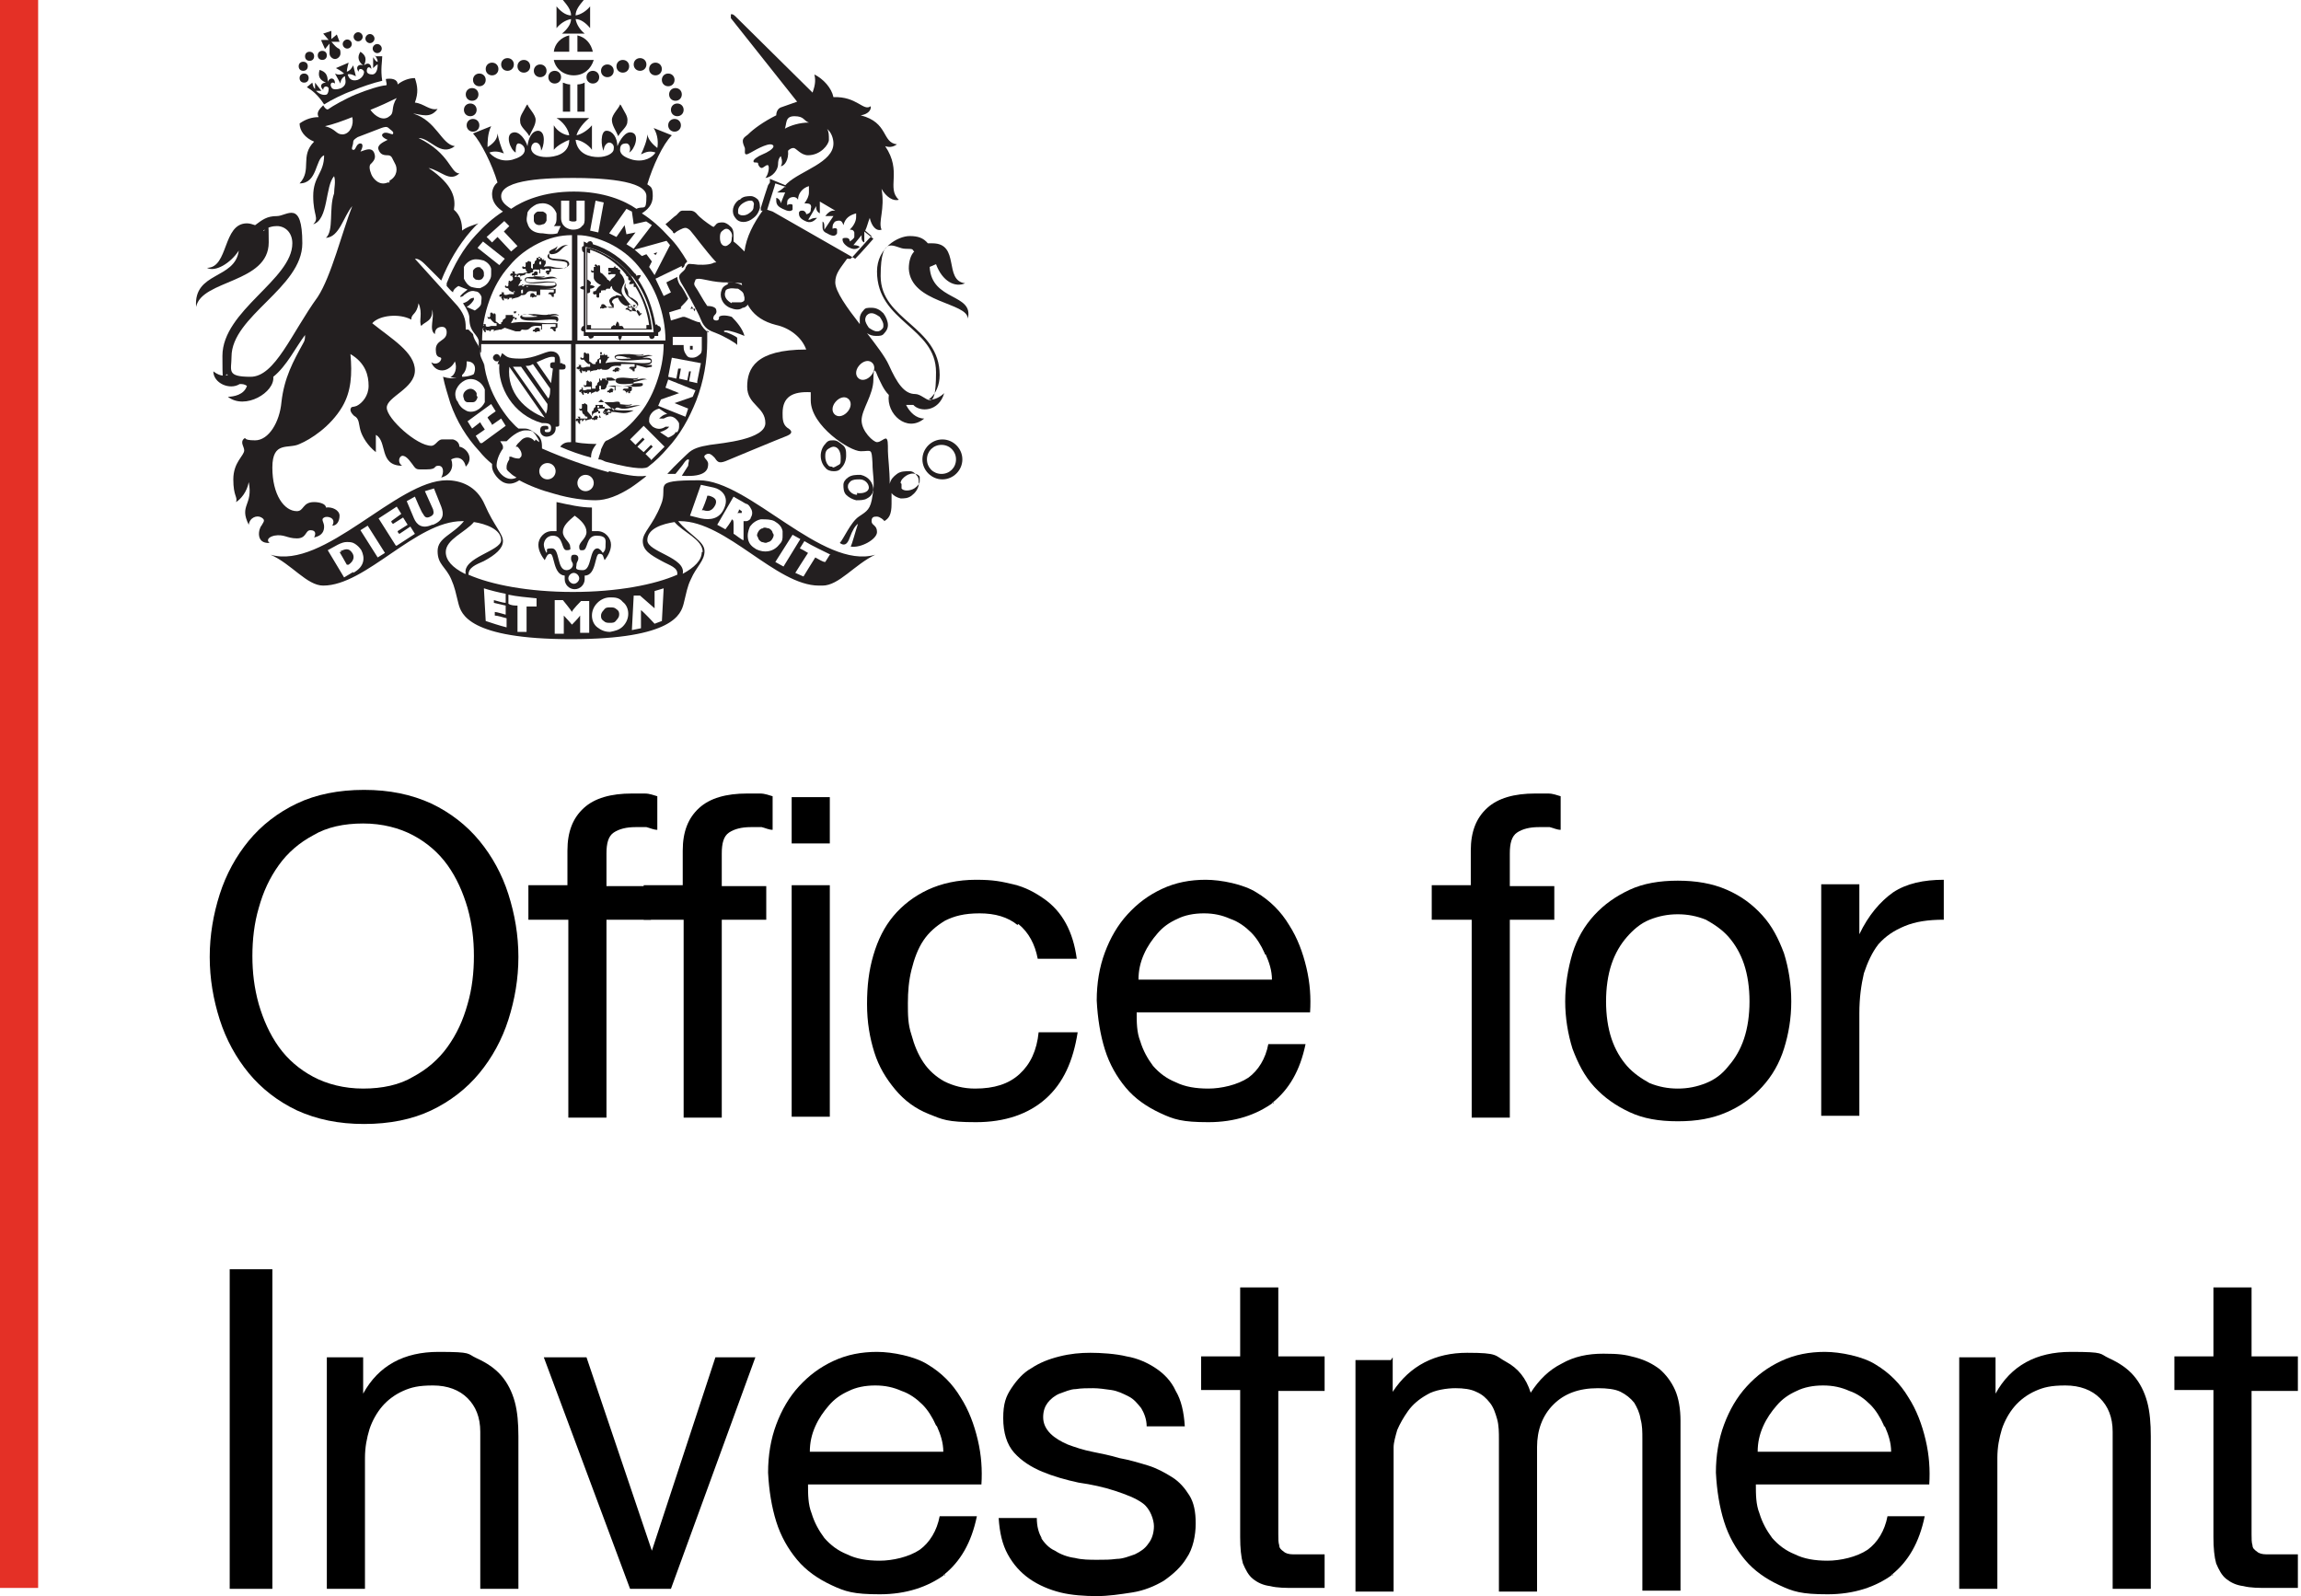 <?xml version="1.0" encoding="UTF-8"?>
<svg width="173px" height="120px" viewBox="0 0 173 120" version="1.1" xmlns="http://www.w3.org/2000/svg" xmlns:xlink="http://www.w3.org/1999/xlink">
    <title>Office-for-Investment</title>
    <g id="Page-1" stroke="none" stroke-width="1" fill="none" fill-rule="evenodd">
        <g id="Office-for-Investment" transform="translate(0, 0)" fill-rule="nonzero">
            <rect id="Rectangle" fill="#E43026" x="0" y="0" width="2.867" height="119.386"></rect>
            <g id="Group" transform="translate(14.734, 0)" fill="#231F20">
                <g transform="translate(21.443, 18.131)">
                    <g transform="translate(7.44, 0)">
                        <g id="Shape">
                            <path d="M5.666,6.305 C5.461,5.077 5.051,3.916 4.369,2.892 C4.369,2.892 4.505,2.756 4.573,2.551 C4.437,2.551 4.3,2.551 4.232,2.619 C4.232,2.619 4.232,2.483 4.096,2.415 C3.208,1.323 2.116,0.572 0.956,0.23 C0.956,0.026 0.751,-0.043 0.683,0.026 C0.683,0.026 0.546,0.026 0.546,0.162 L0.546,0.162 C0.546,0.162 0.41,0.094 0.273,0.026 C0.273,0.162 0.273,0.23 0.273,0.367 L0.273,0.367 C0.273,0.367 0.137,0.367 0.137,0.503 C0.137,0.64 0.137,0.776 0.273,0.845 L0.273,3.37 C0.273,3.37 0.068,3.37 0,3.507 C0,3.575 0.205,3.643 0.273,3.643 L0.273,6.374 C0.137,6.374 0.068,6.578 0.068,6.647 C0.068,6.647 0.068,6.783 0.273,6.783 L0.273,6.783 C0.273,6.92 0.273,6.988 0.273,7.125 L0.614,7.125 C0.614,7.125 0.614,7.261 0.751,7.329 C0.751,7.329 1.024,7.329 1.024,7.125 L2.867,7.125 C2.867,7.261 2.867,7.329 3.003,7.466 C3.003,7.466 3.14,7.261 3.14,7.125 L5.188,7.125 C5.188,7.329 5.392,7.398 5.461,7.329 C5.461,7.329 5.597,7.329 5.597,7.125 L5.597,7.125 C5.597,7.125 5.734,7.125 5.87,7.125 C5.87,7.125 5.87,6.92 5.87,6.852 L5.87,6.852 C5.87,6.852 6.007,6.852 6.075,6.647 C6.075,6.647 6.075,6.374 5.87,6.374 L5.734,6.237 L5.666,6.305 Z M3.891,2.619 C4.846,3.78 5.392,5.282 5.529,6.852 L0.41,6.852 L0.41,0.435 C1.706,0.708 2.935,1.459 3.891,2.688 L3.891,2.688 L3.891,2.619 Z"></path>
                            <path d="M5.392,6.578 C5.256,5.145 4.642,3.78 3.823,2.619 C3.413,2.073 2.867,1.596 2.321,1.254 C1.775,0.913 1.229,0.64 0.614,0.503 L0.478,0.503 L0.478,6.647 L5.392,6.647 L5.392,6.578 Z M3.618,2.688 L3.618,2.824 C3.618,2.892 3.618,2.961 3.823,2.961 C3.823,2.961 3.686,3.097 3.686,3.234 C3.823,3.234 3.959,3.234 4.027,3.166 C4.027,3.302 4.027,3.37 4.027,3.439 L4.164,3.439 C4.71,4.326 5.051,5.282 5.188,6.305 L4.983,6.305 C4.983,6.442 4.983,6.51 4.983,6.578 L3.276,6.578 C3.276,6.578 3.276,6.442 3.14,6.374 C3.14,6.374 3.003,6.374 2.935,6.374 C2.935,6.237 2.935,6.169 2.799,6.032 C2.799,6.032 2.662,6.237 2.662,6.374 C2.662,6.374 2.526,6.237 2.457,6.374 C2.457,6.374 2.321,6.374 2.321,6.578 L0.819,6.578 C0.819,6.578 0.819,6.442 0.819,6.305 C0.683,6.305 0.614,6.305 0.546,6.305 L0.546,3.916 C0.546,3.916 0.751,3.916 0.751,3.78 C0.751,3.643 0.751,3.643 0.751,3.575 C0.751,3.575 0.956,3.575 1.092,3.439 C1.092,3.37 0.887,3.302 0.751,3.302 C0.751,3.234 0.887,3.166 0.751,3.029 C0.751,3.029 0.614,2.892 0.546,2.892 L0.546,0.845 C0.546,0.845 0.683,0.913 0.751,0.913 L0.751,0.64 C1.775,0.981 2.73,1.596 3.481,2.551 L3.413,2.551 L3.618,2.688 Z"></path>
                        </g>
                        <g transform="translate(0.819, 1.74)" id="Path">
                            <path d="M3.618,3.883 L3.618,3.883 C3.618,3.883 3.823,3.747 3.823,3.678 L3.618,3.678 C3.618,3.678 3.754,3.678 3.618,3.542 C3.481,3.405 3.481,3.405 3.413,3.542 C3.413,3.542 2.73,3.542 2.73,3.064 L2.73,3.064 C2.73,3.064 2.867,3.201 2.935,3.201 C3.208,3.405 3.481,3.201 3.549,3.064 C3.549,2.791 3.345,2.723 3.072,2.518 C2.935,2.518 2.867,2.381 2.799,2.313 C2.799,2.108 2.799,1.972 2.594,1.699 C2.594,1.631 2.594,1.562 2.594,1.426 C2.457,1.631 2.457,2.04 2.73,2.381 C3.003,2.655 3.481,2.928 3.481,3.132 C3.481,3.132 3.481,3.269 3.345,3.269 C3.208,3.269 3.14,3.269 3.003,3.064 L3.003,3.064 C2.799,2.859 2.594,2.586 2.457,2.381 C2.184,2.04 2.321,1.767 2.457,1.494 C2.662,1.289 2.321,0.743 2.184,0.675 L2.184,0.402 L2.048,0.402 C2.048,0.334 2.048,0.265 1.911,0.265 C1.775,0.265 1.911,0.197 1.775,0.129 C1.775,0.129 1.775,0.265 1.638,0.265 L1.297,0.265 C1.297,0.265 1.297,0.311 1.297,0.402 C1.297,0.402 1.297,0.538 1.297,0.538 L1.297,0.538 C1.297,0.607 1.297,0.538 1.297,0.538 L1.502,0.538 C1.502,0.607 1.365,0.607 1.297,0.607 L1.297,0.743 C1.297,0.743 1.297,0.812 1.502,0.743 L1.843,0.743 C1.843,1.016 1.502,1.016 1.433,1.289 C1.433,1.289 1.297,1.153 1.229,1.153 C1.229,1.085 1.092,0.948 1.024,0.88 C1.024,0.88 0.887,0.743 0.819,0.675 C0.683,0.675 0.683,0.538 0.683,0.47 L0.683,0.197 L0.683,0.197 C0.683,0.129 0.683,0.061 0.546,0.061 L0.546,0.061 L0.546,0.197 L0.546,0.197 C0.546,0.197 0.546,0.061 0.41,0.061 L0.41,0.061 C0.41,0.061 0.41,-0.076 0.273,0.061 L0.273,0.061 C0.273,0.152 0.319,0.197 0.41,0.197 L0.205,0.197 L0.205,0.334 L0.205,0.334 C0.205,0.288 0.205,0.265 0.205,0.265 L0.205,0.265 C0.205,0.334 0.205,0.402 0.205,0.47 C0.205,0.538 0,0.47 0,0.402 C0,0.538 0,0.675 0.205,0.607 L0.205,0.812 L0.205,0.812 C0.205,0.812 0.205,0.88 0.205,0.88 L0.205,0.88 C0.205,0.88 0.205,0.948 0.205,1.016 C0.205,1.153 0.41,1.426 0.751,1.562 C0.614,1.631 0.478,1.767 0.41,1.904 C0.41,1.972 0.205,2.108 0.137,2.04 L0.137,2.04 C0.137,2.04 0.137,2.04 0.137,2.04 L0,2.04 L0.137,2.04 C0.137,2.04 0.137,2.04 0.341,2.04 L0.341,2.04 C0.341,2.04 0.205,1.972 0.205,2.04 L0.205,2.04 C0.205,2.04 0.068,2.177 0.205,2.245 L0.205,2.245 C0.205,2.245 0.205,2.313 0.41,2.245 L0.41,2.245 C0.41,2.245 0.41,2.45 0.41,2.45 L0.41,2.45 C0.41,2.45 0.546,2.586 0.614,2.45 C0.614,2.45 0.614,2.45 0.614,2.313 L0.614,2.313 L0.614,2.108 L0.614,2.108 C0.614,2.108 0.614,2.245 0.751,2.108 L0.751,1.972 C0.956,1.972 1.024,1.904 1.092,1.972 C1.092,1.972 1.092,1.835 1.229,1.835 L1.433,1.835 C1.433,1.835 1.433,1.699 1.57,1.631 C1.57,2.108 2.184,2.108 2.321,2.381 C2.116,2.381 1.911,2.245 1.843,2.381 C1.706,2.381 1.433,2.518 1.365,2.723 C1.365,2.859 1.502,3.132 1.638,3.201 L1.229,3.201 C1.092,3.201 1.092,2.996 0.887,2.996 L0.887,2.996 C0.887,2.996 0.751,2.996 0.751,3.132 L0.887,3.132 C0.887,3.132 0.683,3.132 0.683,3.269 L0.683,3.269 C0.683,3.269 0.683,3.405 0.819,3.269 L0.819,3.269 C0.819,3.269 0.819,3.405 1.024,3.269 L1.024,3.269 C1.024,3.269 1.024,3.269 1.16,3.269 L1.16,3.269 C1.16,3.269 1.16,3.132 1.365,3.269 L1.502,3.269 C1.502,3.269 1.638,3.269 1.706,3.269 C1.706,3.269 1.706,3.269 1.706,3.132 C1.706,2.996 1.706,2.996 1.57,2.859 C1.57,2.655 1.843,2.518 2.048,2.518 C2.048,2.655 2.321,3.064 2.662,3.132 C2.867,3.132 2.935,2.996 3.003,2.996 L3.003,2.996 L3.003,3.269 L2.73,3.269 C2.73,3.269 2.594,3.269 2.594,3.405 L2.73,3.405 C2.73,3.405 2.867,3.542 2.935,3.405 L2.935,3.405 C2.935,3.405 2.799,3.542 2.935,3.542 L2.935,3.542 C2.935,3.542 2.935,3.678 2.935,3.678 L2.935,3.542 L2.935,3.542 C2.935,3.542 2.935,3.405 2.935,3.405 L2.935,3.405 L2.935,3.542 L2.935,3.542 C2.935,3.542 2.935,3.542 3.072,3.542 L3.072,3.542 C3.072,3.405 3.072,3.405 3.072,3.337 C3.072,3.269 3.208,3.337 3.208,3.201 C3.208,3.064 3.208,3.201 3.208,3.201 C3.208,3.201 3.345,3.201 3.345,3.064 L3.14,3.064 L3.686,4.02 L3.618,3.883 Z"></path>
                        </g>
                    </g>
                    <path d="M6.075,9.172 L5.939,9.172 L5.939,9.036 C5.939,8.626 5.734,8.285 5.256,8.285 C4.778,8.285 4.027,8.831 2.935,8.831 C1.843,8.831 1.911,8.626 1.57,8.422 L1.433,8.763 L1.433,8.763 C1.433,8.626 1.297,8.49 1.16,8.49 C1.024,8.49 0.887,8.626 0.887,8.763 C0.887,8.899 1.024,9.036 1.16,9.036 C1.297,9.036 1.297,9.036 1.365,8.899 L1.229,9.241 L1.365,9.241 C1.229,10.947 2.389,13.063 4.573,13.677 C4.915,13.677 5.256,13.677 5.256,14.019 C5.256,14.36 5.119,14.36 4.983,14.36 C4.846,14.36 4.778,14.36 4.778,14.224 C4.778,14.087 5.051,14.224 5.051,14.087 C5.051,13.951 5.051,13.882 4.846,13.882 C4.642,13.882 4.437,13.882 4.437,14.224 C4.437,14.565 4.71,14.701 4.915,14.701 C5.119,14.701 5.666,14.565 5.597,13.951 C5.734,13.951 5.87,13.951 5.87,13.814 L5.87,13.473 L5.87,13.473 L5.87,9.65 L6.075,9.65 C6.212,9.65 6.348,9.65 6.348,9.445 C6.348,9.241 6.212,9.241 6.143,9.241 L6.143,9.241 L6.075,9.172 Z M2.116,9.445 L4.778,13.268 C3.345,12.722 1.911,11.425 2.116,9.445 Z M4.846,12.927 L2.389,9.445 L3.003,9.445 L4.983,12.244 C4.983,12.517 4.983,12.79 4.846,12.995 L4.846,12.995 L4.846,12.927 Z M3.345,9.377 C3.549,9.377 3.686,9.377 3.891,9.241 L5.188,11.084 C5.188,11.357 5.188,11.63 5.051,11.834 L3.345,9.377 L3.345,9.377 Z M5.461,9.104 L5.461,9.104 C5.324,9.104 5.188,9.104 5.188,9.309 C5.188,9.514 5.188,9.514 5.392,9.582 L5.392,9.582 L5.256,10.674 L4.164,9.104 C4.642,8.899 5.051,8.695 5.324,8.695 C5.597,8.695 5.529,8.695 5.529,9.104 L5.529,9.104 L5.461,9.104 Z" id="Shape"></path>
                    <g transform="translate(0, 0.292)" id="Shape">
                        <g transform="translate(2.184, 0)">
                            <path d="M3.618,1.781 C4.164,1.781 4.437,1.577 4.437,1.44 C4.437,0.826 2.935,1.235 2.935,0.826 C2.935,0.416 2.935,0.689 3.072,0.689 L3.072,0.689 C3.823,0.689 3.823,0.075 4.369,0.007 C3.754,-0.062 3.618,0.416 3.345,0.416 C3.481,0.348 3.549,0.143 3.549,0.075 C3.413,0.28 3.14,0.28 2.935,0.484 L2.935,0.621 C2.935,0.621 2.799,0.758 2.799,0.826 C2.799,1.372 4.3,1.031 4.3,1.44 C4.3,1.85 4.027,1.713 3.618,1.713 C3.208,1.713 3.072,1.508 2.526,1.645 C2.526,1.577 2.73,1.372 2.662,1.304 C2.662,1.304 2.662,1.235 2.662,1.167 L2.526,1.167 L2.526,1.031 L2.389,1.031 C2.389,0.962 2.253,0.962 2.253,0.962 L1.98,0.962 L1.98,1.099 L1.843,1.235 L1.843,1.235 C1.843,1.304 1.843,1.44 1.706,1.44 L1.706,1.44 C1.706,1.577 1.706,1.713 1.706,1.781 L1.706,1.781 C1.706,1.781 1.706,1.781 1.57,1.713 C1.57,1.713 1.57,1.645 1.57,1.508 C1.57,1.372 1.57,1.372 1.57,1.304 L1.57,1.304 C1.57,1.304 1.57,1.235 1.433,1.235 L1.433,1.235 L1.433,1.372 L1.433,1.372 C1.433,1.372 1.433,1.235 1.433,1.235 L1.433,1.235 C1.433,1.235 1.433,1.167 1.297,1.235 L1.297,1.235 C1.297,1.235 1.297,1.304 1.297,1.304 L1.16,1.304 L1.16,1.44 L1.16,1.44 C1.16,1.44 1.16,1.577 1.16,1.577 L1.16,1.577 C1.16,1.713 0.956,1.645 0.956,1.577 C0.819,1.713 0.956,1.85 1.16,1.781 L1.16,1.781 C1.16,1.85 1.16,1.918 1.297,2.054 C1.16,2.054 0.956,2.123 0.956,2.123 L0.683,2.123 C0.683,2.123 0.41,2.259 0.341,2.123 L0.341,1.986 L0.137,1.986 L0.137,1.986 C0.137,1.986 0.137,2.054 0.273,2.123 L0.273,2.123 C0.273,2.123 0.273,2.054 0.137,2.123 L0.137,2.123 C0.137,2.123 0,2.123 0,2.259 L0,2.259 C0,2.259 0,2.396 0.205,2.259 L0.205,2.259 C0.205,2.259 0.068,2.396 0.205,2.396 L0.205,2.396 C0.205,2.464 0.205,2.532 0.341,2.532 L0.341,2.396 L0.341,2.396 C0.341,2.396 0.341,2.259 0.341,2.259 L0.341,2.259 C0.341,2.259 0.341,2.396 0.341,2.327 C0.341,2.327 0.478,2.259 0.478,2.191 L0.478,2.191 L0.478,2.396 C0.478,2.396 0.614,2.396 0.614,2.259 L0.751,2.259 L0.751,2.464 C0.751,2.259 0.887,2.327 1.024,2.259 L1.024,2.259 C1.024,2.259 1.16,2.259 1.16,2.123 C1.16,1.986 1.16,2.123 1.16,2.123 L1.297,2.123 C1.433,2.191 1.57,2.054 1.638,2.054 C1.911,2.054 1.433,1.781 2.048,1.85 L2.184,1.85 L2.184,2.123 L2.321,2.123 L2.184,2.123 C2.048,2.191 2.048,1.918 1.911,1.986 L1.911,1.986 C1.911,1.986 1.775,1.986 1.775,2.123 L1.775,2.123 C1.775,2.123 1.57,2.123 1.638,2.259 L1.638,2.259 C1.638,2.259 1.638,2.327 1.775,2.259 L1.775,2.259 C1.775,2.259 1.775,2.396 1.911,2.259 L1.911,2.259 L2.048,2.259 C2.048,2.259 2.048,2.123 2.048,2.123 L2.253,2.123 C2.253,2.123 2.253,1.918 2.253,1.918 L2.253,1.781 C2.253,1.781 2.457,1.85 2.526,1.85 C2.73,1.85 2.526,1.85 2.662,1.781 L2.935,1.781 L2.935,1.918 L2.799,1.918 C2.799,1.918 2.662,1.918 2.662,2.054 L2.662,2.054 C2.662,2.123 2.662,2.123 2.799,2.054 L2.799,2.054 C2.799,2.054 2.662,2.191 2.799,2.191 L2.799,2.191 C2.799,2.236 2.799,2.236 2.799,2.191 L2.799,2.191 C2.799,2.191 2.799,2.123 2.799,2.054 L2.799,2.054 L2.799,2.191 L2.799,2.191 C2.799,2.191 2.799,2.259 2.935,2.191 L2.935,2.191 L2.935,2.054 C2.935,2.054 3.072,2.054 3.072,1.918 C3.072,1.781 3.072,1.918 3.072,1.918 L3.072,1.918 C3.072,1.918 3.072,1.918 3.072,1.781 L3.072,1.781 L3.072,1.645 C3.072,1.645 2.935,1.713 2.935,1.645 L2.935,1.645 C2.799,1.645 2.73,1.645 2.457,1.577 L2.457,1.577 L3.208,1.781 L3.618,1.781 Z M2.253,1.031 C2.253,1.031 2.253,1.099 2.116,1.031 L2.116,0.894 L2.253,0.894 L2.253,1.031 Z M2.321,1.304 L2.321,1.304 L2.321,1.44 C2.321,1.44 2.321,1.508 2.184,1.44 L2.184,1.304 L2.184,1.304 C2.184,1.235 2.321,1.235 2.321,1.235 L2.321,1.372 L2.321,1.372 L2.321,1.304 Z M2.389,1.167 C2.389,1.167 2.389,1.099 2.389,1.031 C2.389,1.031 2.526,1.031 2.594,1.099 L2.389,1.099 L2.389,1.167 Z"></path>
                        </g>
                        <path d="M2.526,3.556 L2.321,3.351 C2.321,3.351 2.321,3.215 2.321,3.147 L2.321,2.874 L2.321,2.874 C2.321,2.805 2.321,2.737 2.184,2.737 L2.184,2.737 L2.184,2.874 C2.184,2.942 2.184,2.874 2.184,2.874 L2.184,2.874 C2.184,2.874 2.184,2.737 2.184,2.737 L2.184,2.737 C2.184,2.737 2.184,2.601 2.048,2.737 L2.048,2.737 C2.048,2.783 2.093,2.805 2.184,2.805 C2.321,2.805 2.184,2.805 2.184,2.805 L2.048,2.805 L2.048,2.942 L2.048,2.942 C2.048,2.942 2.048,3.01 2.048,3.01 L2.048,3.01 C2.048,3.147 1.843,3.147 1.843,3.01 C1.706,3.147 1.843,3.283 2.048,3.215 L2.048,3.215 C2.048,3.283 2.048,3.42 2.253,3.488 C2.253,3.488 2.389,3.624 2.457,3.488 C2.457,3.488 2.457,3.693 2.457,3.693 L2.116,3.693 C2.116,3.693 1.775,3.829 1.706,3.693 L1.706,3.556 L1.502,3.556 L1.502,3.556 C1.502,3.556 1.502,3.556 1.638,3.693 L1.638,3.693 C1.638,3.693 1.638,3.556 1.502,3.693 L1.502,3.693 C1.502,3.693 1.365,3.693 1.365,3.829 L1.365,3.829 C1.365,3.829 1.365,3.966 1.57,3.829 L1.57,3.829 C1.57,3.829 1.433,3.966 1.57,4.034 L1.57,4.034 C1.57,4.034 1.57,4.17 1.706,4.17 L1.706,4.034 L1.706,4.034 C1.706,4.034 1.706,3.897 1.706,3.897 L1.706,3.897 C1.706,3.897 1.706,4.034 1.843,4.034 C1.98,4.034 1.98,4.034 1.98,3.897 L1.98,3.897 L1.98,4.102 C1.98,4.102 2.116,4.102 2.116,3.966 L2.321,3.966 L2.321,4.17 C2.321,3.966 2.457,4.034 2.594,3.966 L2.594,3.966 C2.73,3.966 3.003,3.829 3.003,3.761 L3.14,3.761 C3.549,3.761 3.276,3.351 3.959,3.488 C3.959,3.488 4.096,3.488 4.164,3.488 L4.164,3.761 C4.164,3.761 4.3,3.761 4.3,3.761 L4.164,3.761 C4.027,3.897 4.027,3.556 3.823,3.624 L3.823,3.624 C3.823,3.624 3.686,3.624 3.686,3.761 L3.823,3.761 C3.823,3.761 3.618,3.761 3.686,3.897 L3.686,3.897 C3.686,3.897 3.686,3.897 3.823,3.897 L3.823,3.897 C3.823,3.897 3.823,4.034 3.959,3.897 L3.959,3.897 C3.959,3.897 3.959,3.897 4.096,3.897 C4.232,3.897 4.096,3.761 4.232,3.761 L4.437,3.761 C4.437,3.761 4.437,3.556 4.437,3.488 L4.437,3.351 C4.437,3.351 4.642,3.351 4.778,3.351 C4.983,3.351 5.051,3.351 5.188,3.351 C5.324,3.351 5.461,3.351 5.461,3.351 L5.461,3.351 L5.461,3.556 L5.188,3.556 C5.188,3.556 5.051,3.556 5.051,3.693 L5.188,3.693 C5.188,3.693 5.188,3.829 5.324,3.693 L5.324,3.693 C5.324,3.693 5.188,3.829 5.324,3.829 L5.324,3.829 C5.324,3.829 5.324,3.829 5.324,3.966 L5.324,3.966 C5.324,3.966 5.324,3.829 5.324,3.761 L5.324,3.761 L5.324,3.897 L5.324,3.897 C5.324,3.897 5.324,3.897 5.461,3.897 L5.461,3.897 C5.461,3.761 5.461,3.761 5.461,3.693 C5.461,3.624 5.597,3.693 5.597,3.556 C5.597,3.42 5.597,3.556 5.597,3.556 L5.597,3.556 C5.597,3.556 5.597,3.556 5.597,3.42 L5.597,3.42 L5.597,3.283 C5.597,3.283 5.461,3.351 5.461,3.283 L4.846,3.283 C5.188,3.283 5.666,3.215 5.666,3.01 C5.666,2.805 5.529,2.737 4.983,2.737 C4.437,2.737 3.345,2.942 3.345,2.669 C3.345,2.396 3.549,2.532 3.823,2.532 L3.959,2.532 C4.573,2.737 5.392,2.396 5.734,2.532 C5.256,2.191 4.915,2.532 4.369,2.464 C4.642,2.464 4.778,2.396 4.778,2.327 C4.573,2.464 4.096,2.259 3.891,2.396 L3.891,2.396 C3.549,2.396 3.276,2.396 3.276,2.601 C3.276,3.078 4.642,2.805 5.051,2.805 C5.461,2.805 5.597,2.805 5.597,2.942 C5.597,3.078 5.188,3.078 4.915,3.078 C4.642,3.078 3.413,2.874 2.799,3.078 C2.799,2.942 3.003,2.805 2.935,2.737 C2.935,2.737 3.072,2.669 3.072,2.601 L2.935,2.601 L2.935,2.464 C2.935,2.464 2.935,2.464 2.799,2.396 L2.389,2.396 L2.389,2.601 C2.389,2.601 2.253,2.737 2.184,2.737 L2.184,2.737 C2.184,2.805 2.184,2.942 2.048,2.942 C2.048,2.942 2.048,3.01 2.048,3.01 L2.048,3.215 L1.843,3.215 C1.843,3.147 2.526,3.488 2.526,3.488 L2.526,3.556 Z M3.345,3.078 C3.345,3.078 3.481,3.078 3.549,3.147 L3.413,3.147 C3.413,3.147 3.413,3.078 3.413,3.01 L3.413,3.01 L3.345,3.078 Z M3.208,3.078 C3.208,3.078 3.208,3.147 3.072,3.078 L3.072,2.942 C3.072,2.942 3.208,3.01 3.276,3.01 L3.276,3.01 L3.208,3.078 Z M3.003,3.42 L3.003,3.42 C3.003,3.351 3.14,3.351 3.14,3.351 L3.14,3.488 L3.14,3.488 L3.14,3.624 C3.14,3.624 3.14,3.624 3.003,3.624 L3.003,3.488 L3.003,3.488 L3.003,3.42 Z"></path>
                        <path d="M2.867,6.491 L2.867,6.491 C3.003,6.491 3.003,6.355 3.072,6.355 C3.891,6.491 3.413,6.014 4.369,6.082 L4.505,6.082 L4.505,6.355 C4.505,6.355 4.642,6.355 4.642,6.355 L4.505,6.355 C4.369,6.355 4.369,6.15 4.164,6.218 L4.164,6.218 C4.164,6.218 4.027,6.218 4.027,6.355 L4.027,6.355 C4.027,6.355 3.823,6.355 3.891,6.491 L3.891,6.491 C3.891,6.491 3.891,6.491 4.027,6.491 L4.027,6.491 C4.027,6.491 4.027,6.628 4.232,6.491 L4.232,6.491 C4.232,6.491 4.232,6.491 4.369,6.491 C4.505,6.491 4.369,6.355 4.369,6.355 L4.573,6.355 C4.573,6.355 4.573,6.15 4.573,6.082 L4.573,5.945 C4.573,5.945 4.778,5.945 4.915,5.945 C5.119,5.945 5.188,5.945 5.324,5.945 L5.597,5.945 L5.597,6.15 L5.324,6.15 C5.324,6.15 5.188,6.15 5.188,6.287 L5.324,6.287 C5.324,6.287 5.324,6.423 5.461,6.287 L5.461,6.287 C5.461,6.287 5.324,6.423 5.461,6.423 L5.461,6.423 C5.461,6.423 5.461,6.423 5.461,6.56 L5.461,6.56 C5.461,6.56 5.461,6.423 5.461,6.355 L5.461,6.355 L5.461,6.491 L5.461,6.491 C5.461,6.491 5.461,6.491 5.597,6.491 L5.597,6.491 C5.597,6.355 5.597,6.355 5.597,6.287 C5.597,6.218 5.734,6.287 5.734,6.15 C5.734,6.014 5.734,6.15 5.734,6.15 L5.734,6.15 C5.734,6.15 5.734,6.15 5.734,6.014 L5.734,6.014 L5.734,5.877 C5.734,5.877 5.597,5.877 5.597,5.877 L4.983,5.877 C5.256,5.877 5.802,5.877 5.802,5.604 C5.802,5.331 5.597,5.331 5.119,5.331 C4.642,5.331 3.072,5.536 3.072,5.331 C3.072,5.126 3.618,5.194 3.959,5.331 L4.096,5.331 C4.778,5.604 5.392,5.126 5.87,5.331 C5.529,4.99 5.051,5.331 4.505,5.331 C4.778,5.331 5.119,5.331 5.119,5.194 C4.915,5.331 4.232,5.194 4.027,5.194 L4.027,5.194 C3.549,5.194 2.935,5.194 2.935,5.399 C2.935,5.877 4.71,5.604 5.119,5.604 C5.529,5.604 5.666,5.604 5.666,5.74 C5.666,5.877 5.256,5.877 4.983,5.877 C4.573,5.877 2.935,5.672 2.253,5.877 C2.253,5.74 2.457,5.604 2.389,5.536 C2.389,5.536 2.526,5.536 2.526,5.399 L2.389,5.399 L2.389,5.263 C2.389,5.263 2.389,5.263 2.253,5.263 L1.843,5.263 L1.843,5.467 C1.843,5.467 1.706,5.604 1.638,5.604 L1.638,5.604 C1.638,5.604 1.638,5.809 1.502,5.809 L1.502,5.809 L1.502,5.945 L1.365,5.945 C1.365,5.945 1.229,5.809 1.092,5.74 C1.092,5.74 1.092,5.604 1.092,5.536 L1.092,5.263 L1.092,5.263 C1.092,5.263 1.092,5.126 0.956,5.126 L0.956,5.126 L0.956,5.263 L0.956,5.263 C0.956,5.263 0.956,5.126 0.819,5.126 L0.819,5.126 C0.819,5.126 0.819,4.99 0.683,5.126 L0.683,5.126 C0.683,5.126 0.683,5.126 0.819,5.126 C0.956,5.126 0.819,5.126 0.819,5.126 L0.683,5.126 L0.683,5.263 L0.683,5.263 C0.683,5.263 0.683,5.331 0.683,5.331 L0.683,5.331 C0.683,5.467 0.478,5.467 0.478,5.331 C0.478,5.467 0.478,5.604 0.683,5.536 L0.683,5.536 C0.683,5.536 0.683,5.536 0.683,5.536 L0.683,5.536 C0.683,5.536 0.819,5.74 1.024,5.877 L1.16,5.877 C1.16,5.877 1.16,6.082 1.16,6.082 L0.751,6.082 C0.751,6.082 0.41,6.218 0.341,6.082 L0.341,5.945 L0.137,5.945 L0.137,5.945 C0.137,5.945 0.137,5.945 0.273,6.082 L0.273,6.082 C0.273,6.082 0.273,5.945 0.137,6.082 L0.137,6.082 C0.137,6.082 0,6.082 0,6.218 L0,6.218 C0,6.218 0,6.355 0.205,6.218 L0.205,6.218 C0.205,6.218 0.068,6.355 0.205,6.423 L0.205,6.423 C0.205,6.423 0.205,6.56 0.341,6.56 L0.341,6.423 L0.341,6.423 C0.341,6.423 0.341,6.287 0.341,6.287 L0.341,6.287 C0.341,6.287 0.341,6.423 0.478,6.423 C0.614,6.423 0.614,6.423 0.614,6.287 L0.614,6.287 L0.614,6.491 C0.614,6.491 0.751,6.491 0.751,6.355 L0.956,6.355 L0.956,6.56 C0.956,6.355 1.229,6.423 1.365,6.355 L1.365,6.355 C1.365,6.355 1.502,6.355 1.502,6.355 C1.502,6.355 1.775,6.218 1.775,6.218 L2.594,6.491 L2.867,6.491 Z M2.594,5.126 C2.594,5.126 2.594,5.126 2.457,5.126 L2.457,4.99 C2.457,4.99 2.594,4.99 2.662,4.99 L2.662,4.99 L2.594,5.126 Z M2.662,5.467 L2.662,5.467 L2.662,5.604 C2.662,5.604 2.662,5.604 2.526,5.604 L2.526,5.467 L2.526,5.467 C2.526,5.467 2.662,5.467 2.662,5.467 L2.662,5.604 L2.662,5.604 L2.662,5.467 Z M2.799,5.331 C2.799,5.331 2.799,5.331 2.799,5.194 C2.799,5.194 2.935,5.194 3.003,5.194 L2.867,5.194 L2.799,5.331 Z"></path>
                    </g>
                    <g transform="translate(7.099, 8.353)" id="Shape">
                        <path d="M5.734,1.092 L5.734,1.092 L5.734,0.956 C5.734,0.956 5.597,0.956 5.597,0.956 L4.915,0.956 C5.256,0.956 5.734,0.956 5.734,0.683 C5.734,0.41 5.529,0.41 5.051,0.41 C4.573,0.41 3.003,0.614 3.003,0.41 C3.003,0.205 3.549,0.273 3.891,0.41 L4.027,0.41 C4.642,0.683 5.392,0.205 5.802,0.273 C5.324,0.068 4.983,0.41 4.505,0.273 C4.778,0.273 5.119,0.273 5.119,0.137 C4.915,0.273 4.232,0.137 4.027,0.137 L4.027,0.137 C3.549,0.137 2.935,0.137 2.935,0.341 C2.935,0.819 4.71,0.546 5.119,0.546 C5.529,0.546 5.666,0.546 5.666,0.683 C5.666,0.819 5.256,0.819 4.983,0.819 C4.573,0.819 2.935,0.614 2.253,0.819 C2.253,0.683 2.457,0.546 2.389,0.478 C2.389,0.478 2.526,0.478 2.526,0.341 L2.389,0.341 L2.389,0.205 C2.389,0.205 2.389,0.205 2.253,0.205 L1.843,0.205 L1.843,0.41 C1.843,0.41 1.706,0.546 1.638,0.546 L1.638,0.546 C1.638,0.546 1.638,0.751 1.502,0.751 C1.502,0.751 1.502,0.751 1.502,0.751 L1.502,0.887 L1.297,0.887 C1.297,0.887 1.16,0.751 1.024,0.683 C1.024,0.683 1.024,0.546 1.024,0.478 L1.024,0.205 L1.024,0.205 C1.024,0.205 1.024,0.068 0.887,0.068 L0.887,0.068 L0.887,0.205 L0.887,0.205 C0.887,0.205 0.887,0.068 0.751,0.068 L0.751,0.068 C0.751,0.068 0.751,-0.068 0.614,0.068 L0.614,0.068 C0.614,0.068 0.614,0.068 0.751,0.068 C0.887,0.068 0.751,0.068 0.751,0.068 L0.614,0.068 L0.614,0.205 L0.614,0.205 C0.614,0.205 0.614,0.205 0.614,0.205 L0.614,0.205 C0.614,0.205 0.614,0.341 0.614,0.341 L0.614,0.341 C0.614,0.478 0.41,0.478 0.41,0.341 C0.273,0.478 0.41,0.614 0.614,0.546 L0.614,0.546 C0.614,0.546 0.614,0.546 0.614,0.546 L0.614,0.546 C0.614,0.546 0.751,0.751 0.956,0.887 C0.956,0.887 0.956,0.887 1.092,0.887 C1.092,0.887 1.092,0.887 1.092,0.887 L1.092,0.887 C1.092,0.887 1.092,1.092 1.092,1.092 L0.819,1.092 C0.819,1.092 0.478,1.229 0.41,1.092 L0.41,0.956 L0.205,0.956 L0.205,0.956 C0.205,0.956 0.205,0.956 0.341,1.092 L0.341,1.092 C0.341,1.092 0.341,0.956 0.205,1.092 L0.205,1.092 C0.205,1.092 0.068,1.092 0.068,1.229 L0.137,1.229 C0.137,1.229 0.137,1.365 0.341,1.229 L0.341,1.229 C0.341,1.229 0.205,1.365 0.341,1.433 L0.341,1.433 C0.341,1.433 0.341,1.57 0.478,1.57 L0.478,1.433 L0.478,1.433 C0.478,1.433 0.478,1.297 0.478,1.297 L0.478,1.297 C0.478,1.297 0.478,1.433 0.614,1.433 C0.751,1.433 0.751,1.433 0.751,1.297 L0.751,1.297 L0.751,1.502 C0.751,1.502 0.887,1.502 0.887,1.365 L1.092,1.365 L1.092,1.57 C1.092,1.365 1.229,1.433 1.365,1.365 L1.365,1.365 C1.365,1.365 1.638,1.365 1.638,1.297 C1.638,1.229 1.638,1.297 1.775,1.297 C1.911,1.297 1.911,1.16 1.98,1.297 C2.799,1.433 2.321,0.956 3.276,1.024 C3.276,1.024 3.276,1.024 3.413,1.024 L3.413,1.297 C3.413,1.297 3.549,1.297 3.549,1.297 L3.413,1.297 C3.276,1.297 3.276,1.092 3.072,1.16 L3.072,1.16 C3.072,1.16 2.935,1.16 2.935,1.297 L2.935,1.297 C2.935,1.297 2.73,1.297 2.799,1.433 L2.799,1.433 C2.799,1.433 2.799,1.433 2.935,1.433 L2.935,1.433 C2.935,1.433 2.935,1.57 3.072,1.433 L3.072,1.433 C3.072,1.433 3.072,1.433 3.208,1.433 C3.345,1.433 3.208,1.297 3.208,1.297 L3.413,1.297 C3.413,1.297 3.413,1.092 3.413,1.024 L3.413,0.887 C3.413,0.887 3.618,0.887 3.754,0.887 C3.959,0.887 4.027,0.887 4.164,0.887 C4.3,0.887 4.437,0.887 4.437,0.887 L4.437,0.887 L4.437,1.092 L4.164,1.092 C4.164,1.092 4.027,1.092 4.027,1.229 L4.164,1.229 C4.164,1.365 4.164,1.365 4.3,1.229 L4.3,1.229 C4.3,1.229 4.164,1.365 4.3,1.365 L4.3,1.365 L4.3,1.502 L4.3,1.502 C4.3,1.502 4.3,1.365 4.3,1.297 L4.3,1.297 L4.3,1.433 L4.3,1.433 C4.3,1.433 4.3,1.433 4.437,1.433 L4.437,1.433 L4.437,1.229 C4.437,1.229 4.573,1.229 4.573,1.092 L4.573,1.092 C4.573,1.092 4.573,1.092 4.573,1.092 C4.573,1.092 4.573,1.092 4.573,0.956 L5.324,1.16 L5.734,1.092 Z M2.116,0.205 C2.116,0.205 2.253,0.205 2.321,0.205 L2.184,0.205 C2.184,0.205 2.184,0.205 2.184,0.068 L2.184,0.068 L2.116,0.205 Z M1.98,0.137 C1.98,0.137 1.98,0.137 1.843,0.137 L1.843,0 C1.843,0 1.98,0 2.048,0 L1.98,0 L1.98,0.137 Z M1.775,0.546 L1.775,0.546 C1.775,0.546 1.911,0.546 1.911,0.546 L1.911,0.683 L1.911,0.683 L1.911,0.819 C1.911,0.819 1.911,0.819 1.775,0.819 L1.775,0.683 L1.775,0.683 L1.775,0.546 Z"></path>
                        <path d="M3.549,2.184 L3.686,2.184 C4.3,2.457 4.983,1.98 5.392,2.048 C4.915,1.843 4.573,2.184 4.164,2.048 C4.437,2.048 4.71,2.048 4.71,1.911 C4.505,2.048 3.891,1.911 3.618,1.911 L3.618,1.911 C3.345,1.911 3.003,1.911 3.003,2.116 C3.003,2.594 4.3,2.321 4.71,2.321 C5.119,2.321 5.051,2.321 5.051,2.457 C5.051,2.594 4.573,2.594 4.369,2.594 C4.027,2.594 2.935,2.389 2.321,2.594 C2.321,2.457 2.457,2.389 2.457,2.253 C2.457,2.253 2.457,2.253 2.457,2.116 L2.321,2.116 L2.321,1.98 C2.321,1.98 2.321,1.98 2.184,1.98 L1.775,1.98 L1.775,2.184 L1.638,2.321 L1.638,2.321 C1.638,2.321 1.638,2.526 1.502,2.526 L1.502,2.526 L1.502,2.73 L1.502,2.73 C1.502,2.73 1.365,2.73 1.229,2.73 C1.229,2.73 1.229,2.73 1.229,2.526 L1.229,2.321 L1.229,2.321 C1.229,2.321 1.229,2.184 1.092,2.184 L1.092,2.184 L1.092,2.321 L1.092,2.321 C1.092,2.321 1.092,2.184 0.956,2.184 L0.956,2.184 C0.956,2.184 0.956,2.048 0.819,2.184 L0.819,2.184 C0.819,2.184 0.819,2.184 0.956,2.184 L0.819,2.184 L0.819,2.321 L0.819,2.321 C0.819,2.321 0.819,2.389 0.819,2.389 L0.819,2.389 C0.819,2.526 0.614,2.526 0.614,2.389 C0.614,2.526 0.614,2.662 0.819,2.594 L0.819,2.594 C0.819,2.594 0.887,2.594 1.024,2.594 L1.16,2.594 L1.16,2.799 L0.887,2.799 C0.887,2.799 0.546,2.935 0.546,2.799 L0.546,2.662 L0.341,2.662 L0.41,2.662 C0.41,2.662 0.41,2.662 0.546,2.799 L0.546,2.799 C0.546,2.799 0.546,2.662 0.41,2.799 L0.41,2.799 C0.41,2.799 0.273,2.799 0.273,2.935 L0.273,2.935 C0.273,2.935 0.273,3.072 0.478,2.935 L0.478,2.935 C0.478,2.935 0.341,3.072 0.478,3.072 L0.478,3.072 C0.478,3.072 0.478,3.208 0.614,3.208 L0.614,3.072 L0.614,3.072 C0.614,3.072 0.614,2.935 0.614,2.935 L0.614,2.935 C0.614,2.935 0.614,3.072 0.751,3.072 C0.887,3.072 0.887,3.072 0.887,2.935 L0.887,2.935 L0.887,3.14 C0.887,3.14 1.024,3.14 1.024,3.003 L1.16,3.003 L1.16,3.208 C1.16,3.003 1.365,3.072 1.502,2.935 L1.502,2.935 C1.638,3.072 1.775,2.867 1.843,2.799 L1.843,2.799 C1.98,2.799 1.98,2.799 2.048,2.799 C2.457,2.799 2.048,2.457 2.799,2.594 C2.799,2.594 2.935,2.594 2.935,2.594 L2.935,2.867 L3.072,2.867 L2.935,2.867 C2.799,2.867 2.799,2.662 2.662,2.73 L2.662,2.73 C2.662,2.73 2.526,2.73 2.526,2.867 L2.526,2.867 C2.526,2.867 2.321,2.867 2.389,3.003 L2.389,3.003 C2.389,3.003 2.389,3.003 2.526,3.003 L2.526,3.003 C2.526,3.003 2.526,3.14 2.662,3.003 L2.662,3.003 C2.662,3.003 2.662,3.003 2.799,3.003 C2.799,3.003 2.799,2.867 2.799,2.867 L3.003,2.867 C3.003,2.867 3.003,2.662 3.003,2.662 L3.003,2.526 C3.003,2.526 3.208,2.526 3.276,2.526 C3.481,2.526 3.618,2.526 3.686,2.526 L3.959,2.526 L3.959,2.73 L3.686,2.73 C3.686,2.73 3.549,2.73 3.549,2.867 L3.686,2.867 C3.686,2.867 3.686,3.003 3.823,2.867 L3.823,2.867 C3.823,2.867 3.686,3.003 3.823,3.003 L3.823,3.003 L3.823,3.14 L3.823,3.14 C3.823,3.14 3.823,3.003 3.959,2.935 L3.959,2.935 L3.959,3.072 L3.959,3.072 C3.959,3.072 3.959,3.072 4.096,3.072 L4.096,3.072 L4.096,2.935 C4.096,2.935 4.232,2.935 4.232,2.799 L4.232,2.799 C4.232,2.799 4.232,2.799 4.232,2.799 C4.232,2.799 4.232,2.799 4.232,2.662 C4.232,2.526 4.232,2.662 4.232,2.662 L4.232,2.526 C4.232,2.526 4.232,2.526 4.232,2.526 L3.549,2.526 C3.823,2.526 4.369,2.526 4.369,2.253 C4.369,1.98 4.369,1.98 3.823,2.048 C3.345,2.048 2.253,2.253 2.253,2.048 C2.253,1.843 2.526,1.911 2.73,1.911 L3.549,2.389 L3.549,2.184 Z M2.048,2.184 C2.048,2.184 2.184,2.184 2.253,2.184 L2.116,2.184 C2.116,2.184 2.116,2.184 2.116,2.048 L2.048,2.048 L2.048,2.184 Z M1.98,2.116 C1.98,2.116 1.98,2.116 1.843,2.116 L1.843,1.98 L1.98,1.98 L1.98,2.116 Z M1.775,2.526 L1.775,2.526 C1.775,2.526 1.911,2.526 1.911,2.526 L1.911,2.662 L1.911,2.662 L1.911,2.799 C1.911,2.799 1.911,2.799 1.775,2.799 L1.775,2.662 L1.775,2.662 L1.775,2.526 Z"></path>
                        <path d="M3.072,4.164 L3.208,4.164 C3.823,4.437 4.505,3.959 4.915,4.027 C4.437,3.891 4.096,4.164 3.686,4.027 C3.959,4.027 4.232,4.027 4.232,3.891 C4.027,4.027 3.413,3.891 3.14,3.891 L3.14,3.891 C2.935,3.891 2.799,4.027 2.799,4.164 C2.799,4.3 3.003,4.369 3.481,4.369 C3.959,4.369 4.369,4.369 4.369,4.369 C4.369,4.369 4.027,4.573 3.618,4.573 C3.208,4.573 2.73,4.369 2.048,4.573 L2.048,4.573 C2.048,4.437 2.253,4.3 2.184,4.232 C2.184,4.232 2.184,4.232 2.184,4.096 L2.048,4.096 L2.048,3.959 L1.911,3.959 C1.911,3.959 1.775,3.959 1.775,3.959 L1.502,3.959 L1.502,4.096 L1.365,4.232 L1.365,4.232 C1.365,4.232 1.365,4.437 1.229,4.437 L1.229,4.437 L1.229,4.846 C1.229,4.846 0.956,4.505 0.887,4.437 C0.887,4.437 0.887,4.437 0.887,4.232 L0.887,4.027 L0.887,4.027 C0.887,4.027 0.887,3.891 0.751,3.891 L0.751,3.891 L0.751,4.027 L0.751,4.027 C0.751,4.027 0.751,3.891 0.751,3.891 L0.751,3.891 C0.751,3.891 0.751,3.754 0.614,3.891 L0.614,3.891 C0.614,3.891 0.614,3.891 0.614,3.891 C0.614,3.891 0.614,3.891 0.614,3.891 L0.478,3.891 L0.478,4.027 L0.478,4.027 C0.478,4.027 0.478,4.164 0.478,4.164 L0.478,4.164 C0.478,4.3 0.273,4.3 0.273,4.164 C0.273,4.3 0.273,4.437 0.478,4.369 L0.478,4.369 C0.478,4.369 0.478,4.642 0.683,4.71 C0.683,4.846 0.819,4.846 0.887,4.846 C0.887,4.846 0.887,4.983 0.887,4.983 L0.341,4.983 L0.341,4.846 L0.137,4.846 L0.137,4.846 C0.137,4.846 0.137,4.846 0.273,4.983 L0.273,4.983 C0.273,4.983 0.273,4.983 0.137,4.983 L0.137,4.983 C0.137,4.983 0,4.983 0,5.119 L0,5.119 C0,5.119 0,5.256 0.205,5.119 L0.205,5.119 C0.205,5.119 0.068,5.256 0.205,5.256 L0.205,5.256 C0.205,5.256 0.205,5.392 0.341,5.392 L0.341,5.256 L0.341,5.256 C0.341,5.256 0.341,5.119 0.341,5.119 L0.341,5.119 C0.341,5.119 0.341,5.256 0.341,5.119 C0.341,5.119 0.478,5.119 0.478,4.983 L0.478,4.983 L0.478,5.188 C0.478,5.188 0.614,5.188 0.614,5.051 L0.751,5.051 L0.751,5.256 C0.751,5.051 0.887,5.119 1.024,5.051 L1.024,5.051 C1.024,5.051 1.229,5.051 1.229,4.915 C1.229,4.778 1.229,4.778 1.365,4.573 L1.365,4.573 C1.502,4.573 1.638,4.437 1.775,4.437 L1.775,4.71 C1.775,4.71 1.911,4.915 1.911,4.915 L1.775,4.915 C1.638,4.915 1.638,4.71 1.502,4.778 L1.502,4.778 C1.502,4.778 1.365,4.778 1.365,4.915 L1.365,4.915 C1.365,4.915 1.16,4.915 1.229,5.051 L1.229,5.051 C1.229,5.051 1.229,5.051 1.365,5.051 L1.365,5.051 C1.365,5.051 1.365,5.188 1.502,5.051 L1.502,5.051 L1.638,5.051 C1.638,5.051 1.638,4.915 1.638,4.915 L1.775,4.915 C1.775,4.915 1.775,4.71 1.775,4.71 C1.775,4.71 1.775,4.369 1.638,4.232 C1.775,4.232 2.116,4.232 2.184,4.232 C2.321,4.232 2.389,4.232 2.457,4.369 L2.457,4.369 C2.457,4.369 2.457,4.369 2.321,4.505 L2.321,4.505 C2.321,4.505 2.321,4.505 2.321,4.505 L2.116,4.505 L2.253,4.505 L2.116,4.505 L2.116,4.642 L2.321,4.642 C2.321,4.642 2.184,4.642 2.321,4.778 L2.321,4.778 L2.321,4.915 L2.321,4.915 C2.321,4.915 2.321,4.71 2.321,4.71 C2.321,4.71 2.321,4.71 2.457,4.71 L2.457,4.71 C2.457,4.71 2.457,4.71 2.457,4.71 L2.457,4.573 L2.594,4.573 C2.594,4.573 2.457,4.573 2.594,4.573 C2.73,4.573 2.73,4.573 2.594,4.437 C2.594,4.3 2.321,4.3 2.321,4.232 L2.457,4.232 C3.003,4.232 3.345,4.096 3.345,3.891 C3.345,3.686 3.208,3.686 2.799,3.754 C2.321,3.754 1.706,3.754 1.706,3.754 C1.706,3.754 1.843,3.618 1.911,3.549 L2.867,4.369 L3.072,4.164 Z M1.775,4.164 C1.775,4.164 1.775,4.164 1.638,4.164 L1.638,4.027 L1.775,4.027 L1.775,4.164 Z M1.843,4.437 L1.843,4.437 L1.843,4.573 C1.843,4.573 1.843,4.573 1.706,4.573 L1.706,4.437 L1.706,4.437 C1.706,4.437 1.843,4.437 1.843,4.437 L1.843,4.573 C1.843,4.642 1.843,4.573 1.843,4.573 L1.843,4.573 L1.843,4.437 Z M1.911,4.3 C1.911,4.3 1.911,4.3 1.911,4.164 C1.911,4.164 2.048,4.164 2.116,4.164 L1.911,4.164 L1.911,4.3 Z"></path>
                    </g>
                </g>
                <g transform="translate(0, 2.321)">
                    <path d="M20.283,22.457 C20.283,21.911 20.283,21.433 19.668,20.683 C19.054,20 17.074,17.816 16.46,17.133 C16.597,17.133 16.801,17.133 17.211,17.543 L18.44,18.771 C18.986,17.406 19.737,16.109 20.692,15.017 C20.897,14.812 21.033,14.608 21.238,14.471 C20.829,14.608 20.351,14.744 20.01,15.017 C20.01,14.403 19.873,13.857 19.395,13.447 C19.532,12.628 19.395,11.604 17.484,10.307 C18.44,10.512 19.054,11.399 19.805,10.717 C19.122,10.717 19.122,9.215 16.733,8.055 C17.621,8.055 18.371,9.488 19.464,8.669 C18.44,8.532 18.098,6.758 16.324,6.212 C16.938,6.28 17.621,6.621 18.167,5.87 C17.552,6.007 17.143,5.461 16.46,5.392 C16.733,4.642 16.665,4.164 16.46,3.549 C15.982,3.549 15.504,3.754 15.163,4.027 C15.163,3.618 14.685,3.549 14.276,3.618 C14.276,3.823 14.412,4.096 14.276,4.096 C13.935,4.096 12.842,4.437 12.023,4.778 C11.204,5.119 10.248,5.666 9.975,5.87 C9.839,6.007 9.634,5.734 9.566,5.597 C9.293,5.87 9.02,6.143 9.225,6.485 C8.747,6.485 8.269,6.621 7.791,6.962 C7.791,7.509 8.201,8.055 8.883,8.328 C7.791,9.42 8.747,10.444 7.791,11.468 C9.156,11.468 8.952,9.625 9.634,9.352 C9.634,10.717 8.815,10.922 8.815,12.423 C8.815,13.925 9.293,14.061 8.815,14.539 C9.975,14.198 9.702,11.672 10.385,10.922 C10.522,11.331 10.385,11.809 10.385,12.218 C9.975,13.379 10.385,15.017 9.771,15.563 C10.795,15.495 11.068,13.993 11.75,13.174 C10.999,15.085 10.18,18.43 9.156,20 C7.177,22.73 5.948,26.007 4.105,26.007 C2.262,26.007 2.672,25.529 2.672,24.505 C2.672,21.433 7.996,19.317 7.996,15.973 C7.996,12.628 6.836,13.925 6.085,13.925 C5.334,13.925 4.993,14.198 4.446,14.608 C4.242,14.539 4.037,14.471 3.832,14.471 C1.989,14.471 2.467,17.816 0.829,17.816 C1.443,18.157 2.603,17.474 3.218,16.519 C2.945,18.703 -0.195,18.089 0.01,20.751 C0.419,18.703 5.47,18.976 5.47,15.904 C5.47,12.833 5.266,15.29 5.061,15.017 C5.402,14.744 5.812,14.676 6.085,14.676 C6.699,14.676 7.245,15.154 7.245,15.973 C7.245,18.703 1.989,21.024 1.989,24.437 C1.989,27.85 2.126,25.461 2.399,25.87 C2.057,26.007 1.648,25.87 1.307,25.597 C1.307,26.485 2.535,27.031 3.286,26.553 C3.491,26.553 3.627,26.553 3.832,26.689 C3.627,27.372 2.808,27.509 2.399,27.509 C3.696,28.532 5.948,27.167 5.812,26.007 C6.836,25.188 7.518,23.754 8.201,22.867 C8.201,23.072 8.201,23.276 8.064,23.481 C7.313,24.846 6.631,26.075 6.426,27.918 C6.289,29.42 5.47,30.785 4.446,30.785 C3.423,30.785 3.832,30.512 3.627,30.648 C3.286,30.922 3.627,31.263 3.627,31.536 C3.627,31.945 2.808,32.423 2.808,33.72 C2.808,35.017 3.15,35.017 3.013,35.427 C3.354,35.222 3.832,34.676 3.969,33.925 C4.31,35.7 3.218,35.631 3.969,37.133 C4.037,36.587 4.583,36.382 4.924,36.587 C5.266,36.792 5.061,36.928 4.924,37.201 C4.719,37.406 4.446,38.567 5.539,38.498 C5.334,38.362 5.334,38.089 5.88,37.952 C6.631,37.816 6.836,38.157 7.586,38.157 C8.337,38.157 8.201,37.543 8.61,37.543 C9.02,37.543 9.02,37.816 8.883,38.089 C9.498,37.952 9.634,37.611 9.634,37.27 C9.634,36.928 9.361,36.724 9.634,36.587 C9.839,36.451 10.59,36.587 10.248,37.201 C10.59,37.201 10.795,36.86 10.795,36.451 C10.795,36.041 10.248,35.768 9.771,35.836 C9.771,35.563 9.293,35.427 8.883,35.427 C7.996,35.427 8.132,36.109 7.586,36.109 C6.631,36.109 5.743,34.881 5.743,32.833 C5.743,30.785 6.972,31.468 7.791,31.058 C8.61,30.717 10.112,29.761 10.999,28.259 C11.682,27.099 11.75,25.802 11.614,24.3 C12.774,24.983 12.979,25.939 12.979,26.689 C12.979,27.44 12.501,27.986 12.092,28.191 C11.75,28.328 11.682,28.191 11.614,28.464 C11.614,28.669 11.75,28.805 11.887,28.942 C12.296,29.147 12.228,29.556 12.365,30.034 C12.501,30.512 12.911,31.195 13.525,31.672 C13.525,31.399 13.525,30.922 13.525,30.375 C14.412,30.853 13.73,32.696 15.504,32.696 C15.163,32.491 15.231,32.014 15.504,31.945 C15.709,31.945 15.914,32.082 16.255,32.56 C16.597,33.038 16.528,32.969 17.347,32.969 C18.167,32.969 17.825,32.696 18.235,32.696 C18.644,32.696 18.644,33.242 18.44,33.584 C19.19,33.379 19.395,32.765 19.19,32.218 C19.873,31.877 20.214,32.355 20.283,32.765 C20.965,32.082 20.283,31.331 19.805,31.263 C19.805,30.99 19.6,30.785 19.327,30.717 L18.508,30.717 C18.167,30.717 18.03,31.195 17.689,31.195 C16.597,31.195 14.344,29.147 14.344,28.328 C14.344,27.509 16.46,26.894 16.46,25.529 C16.46,24.164 14.685,23.14 13.252,21.98 C13.798,21.365 15.3,21.229 16.187,21.706 C16.187,21.229 16.597,21.365 16.733,20.478 C17.074,21.229 16.733,21.843 16.938,22.184 C17.211,21.843 17.825,21.843 17.757,20.956 C17.962,21.57 17.484,22.457 17.962,22.799 C17.962,22.321 18.303,22.253 18.508,22.253 C18.713,22.253 18.849,22.389 18.849,22.662 C18.849,23.345 18.03,23.208 18.03,23.959 C18.03,24.71 18.44,24.437 18.44,24.642 C18.44,24.846 18.098,25.188 17.689,24.915 C17.825,25.256 18.098,25.529 18.508,25.529 C18.917,25.529 19.327,25.188 19.464,24.846 C19.668,25.324 19.464,25.939 19.122,26.007 C19.532,26.212 20.419,26.007 20.351,24.846 C20.897,24.846 21.17,25.256 20.829,25.939 C21.238,25.802 21.648,25.597 21.648,25.188 C21.648,24.778 21.307,24.573 21.375,24.096 C21.375,23.686 20.897,23.345 20.829,22.799 L20.487,22.457 L20.283,22.457 Z M10.999,7.782 C10.522,7.782 10.522,7.372 9.702,7.167 C10.317,7.031 11.068,6.758 11.75,6.485 C11.887,7.031 11.614,7.713 11.068,7.782 L11.068,7.782 L10.999,7.782 Z M14.412,11.399 C13.798,11.672 13.32,11.126 13.184,10.785 C13.047,10.444 12.979,10.102 13.184,9.966 C13.457,9.693 13.525,9.488 13.388,9.147 C13.184,8.737 12.774,8.942 12.365,9.078 C12.569,8.737 12.569,8.464 12.365,8.464 C12.023,8.464 12.023,9.01 11.818,8.942 C11.614,8.942 11.818,8.601 11.818,8.396 C11.818,8.191 11.955,8.123 12.16,7.986 L13.935,7.304 C14.139,7.235 14.344,7.167 14.481,7.304 C14.617,7.44 14.89,7.577 14.822,7.713 C14.822,7.918 14.344,7.509 14.071,7.713 C13.866,7.85 14.071,8.055 14.412,8.191 C14.003,8.396 13.593,8.601 13.73,8.942 C13.866,9.283 14.071,9.352 14.412,9.352 C14.754,9.352 14.754,9.625 14.958,9.966 C15.163,10.307 15.163,10.922 14.549,11.263 L14.549,11.399 L14.412,11.399 Z M14.549,6.416 C14.071,6.826 13.457,6.416 13.115,5.939 C13.798,5.666 14.549,5.324 15.095,5.051 C14.617,5.802 14.958,6.143 14.549,6.416 Z" id="Shape"></path>
                    <g transform="translate(7.723, 0)" id="Path">
                        <path d="M0.751,3.549 C0.751,3.345 0.614,3.208 0.41,3.208 C0.205,3.208 0.068,3.345 0.068,3.549 C0.068,3.754 0.205,3.891 0.41,3.891 C0.614,3.891 0.751,3.754 0.751,3.549 Z"></path>
                        <path d="M0.683,2.662 C0.683,2.457 0.546,2.321 0.341,2.321 C0.137,2.321 0,2.457 0,2.662 C0,2.867 0.137,3.003 0.341,3.003 C0.546,3.003 0.683,2.867 0.683,2.662 Z"></path>
                        <path d="M0.819,2.253 C1.024,2.253 1.16,2.116 1.16,1.911 C1.16,1.706 1.024,1.57 0.819,1.57 C0.614,1.57 0.478,1.706 0.478,1.911 C0.478,2.116 0.614,2.253 0.819,2.253 Z"></path>
                        <path d="M1.775,2.184 C1.98,2.184 2.116,2.048 2.116,1.843 C2.116,1.638 1.98,1.502 1.775,1.502 C1.57,1.502 1.433,1.638 1.433,1.843 C1.433,2.048 1.57,2.184 1.775,2.184 Z"></path>
                        <path d="M5.666,1.57 C5.802,1.706 6.007,1.706 6.143,1.57 C6.28,1.433 6.28,1.229 6.143,1.092 C6.007,0.956 5.802,0.956 5.666,1.092 C5.529,1.229 5.529,1.433 5.666,1.57 Z"></path>
                        <path d="M5.597,0.819 C5.734,0.683 5.734,0.478 5.597,0.341 C5.461,0.205 5.256,0.205 5.119,0.341 C4.983,0.478 4.983,0.683 5.119,0.819 C5.256,0.956 5.461,0.956 5.597,0.819 Z"></path>
                        <path d="M4.71,0.683 C4.846,0.546 4.846,0.341 4.71,0.205 C4.573,0.068 4.369,0.068 4.232,0.205 C4.096,0.341 4.096,0.546 4.232,0.683 C4.369,0.819 4.573,0.819 4.71,0.683 Z"></path>
                        <path d="M3.891,1.229 C4.027,1.092 4.027,0.887 3.891,0.751 C3.754,0.614 3.549,0.614 3.413,0.751 C3.276,0.887 3.276,1.092 3.413,1.229 C3.549,1.365 3.754,1.365 3.891,1.229 Z"></path>
                        <path d="M1.706,0.751 L1.98,1.365 L2.321,0.956 L2.321,0.956 L2.321,1.706 C2.321,1.911 2.526,2.116 2.73,2.116 C2.935,2.116 3.14,1.911 3.14,1.706 C3.14,1.502 3.14,1.365 2.935,1.297 C2.73,1.16 2.594,0.956 2.457,0.819 L3.072,0.819 L2.867,0.273 L2.457,0.614 L2.457,0.614 L2.457,0 L1.843,0.205 L2.253,0.683 L1.706,0.683 L1.706,0.751 Z"></path>
                        <path d="M5.734,1.843 C5.87,2.048 5.939,2.184 5.939,2.321 C5.802,2.321 5.734,2.184 5.597,1.98 L5.597,2.799 C5.734,2.662 5.87,2.526 5.939,2.526 C5.939,3.072 5.734,3.276 5.529,3.276 C5.324,3.276 5.119,3.208 5.119,3.003 C5.119,2.799 5.256,2.594 5.461,2.867 C5.461,2.389 5.119,2.389 4.915,2.594 C5.119,2.116 5.051,1.843 4.642,1.57 C4.369,1.98 4.505,2.321 4.846,2.594 C4.505,2.457 4.232,2.73 4.505,3.072 C4.505,2.73 4.846,2.867 4.915,3.072 C4.915,3.276 4.778,3.549 4.437,3.686 C3.959,3.823 3.754,3.549 3.686,3.276 C3.823,3.208 4.027,3.276 4.3,3.413 L4.096,2.594 C3.959,2.867 3.823,3.003 3.618,3.072 C3.618,2.867 3.754,2.389 3.754,2.389 L2.799,2.799 C2.799,2.799 3.208,3.003 3.413,3.208 C3.208,3.276 3.003,3.345 2.73,3.208 L3.14,3.959 C3.14,3.618 3.413,3.413 3.481,3.413 C3.481,3.686 3.686,4.027 3.208,4.3 C2.867,4.437 2.526,4.437 2.457,4.232 C2.321,4.027 2.457,3.754 2.73,3.959 C2.73,3.481 2.321,3.481 2.184,3.823 C2.184,3.345 2.048,3.072 1.57,2.935 C1.433,3.413 1.57,3.686 2.048,3.891 C1.775,3.891 1.502,4.096 1.843,4.437 C1.843,4.164 2.116,4.096 2.253,4.3 C2.253,4.437 2.253,4.642 2.116,4.778 C1.98,4.846 1.638,4.846 1.297,4.505 L1.706,4.505 L1.229,3.891 L1.229,4.369 C1.092,4.232 1.092,4.164 1.024,3.891 L0.614,4.232 C0.956,4.437 1.433,4.778 1.911,5.529 C2.457,5.188 3.413,4.71 4.027,4.505 C4.642,4.232 5.666,3.891 6.28,3.754 C6.143,2.867 6.28,2.321 6.28,1.911 L5.734,1.911 L5.734,1.843 Z"></path>
                    </g>
                </g>
                <g transform="translate(35.3, 1.065)" id="Shape">
                    <g transform="translate(4.155, 13.679)">
                        <path d="M15.162,19.795 C15.162,20.614 15.845,21.297 16.664,21.297 C17.483,21.297 18.166,20.614 18.166,19.795 C18.166,18.976 17.483,18.294 16.664,18.294 C15.845,18.294 15.162,18.976 15.162,19.795 Z M15.503,19.795 C15.503,19.181 15.981,18.703 16.596,18.703 C17.21,18.703 17.688,19.181 17.688,19.795 C17.688,20.41 17.21,20.887 16.596,20.887 C15.981,20.887 15.503,20.41 15.503,19.795 Z"></path>
                        <path d="M9.565,21.16 C9.36,21.297 9.224,21.502 9.224,21.706 C9.224,21.911 9.224,22.253 9.428,22.457 C9.633,22.662 9.906,22.799 10.179,22.867 C10.452,22.867 10.794,22.867 10.998,22.73 C11.271,22.594 11.408,22.389 11.476,22.116 L11.476,22.116 C11.476,21.57 11.135,21.092 10.52,20.956 C10.179,20.956 9.838,20.956 9.565,21.16 L9.565,21.16 Z M10.247,22.457 C9.838,22.457 9.497,22.048 9.565,21.775 C9.565,21.638 9.701,21.502 9.77,21.433 C9.974,21.297 10.179,21.297 10.452,21.297 C10.862,21.297 11.135,21.638 11.135,21.911 C11.135,22.184 11.135,21.911 11.135,21.911 C11.135,22.253 10.657,22.389 10.247,22.321 L10.247,22.321 L10.247,22.457 Z"></path>
                        <path d="M1.374,0.273 C0.896,0.614 0.759,1.229 1.101,1.638 L1.101,1.638 C1.374,2.048 1.988,2.048 2.466,1.638 C2.739,1.433 2.875,1.16 2.944,0.887 C2.944,0.683 2.944,0.478 2.807,0.273 C2.671,0.137 2.466,0 2.261,0 C2.056,0 1.647,0 1.442,0.273 L1.442,0.273 L1.374,0.273 Z M1.305,1.092 C1.305,0.887 1.442,0.683 1.647,0.546 C1.852,0.41 2.056,0.341 2.193,0.341 C2.329,0.341 2.398,0.341 2.466,0.478 C2.534,0.614 2.466,0.683 2.466,0.819 C2.466,1.024 2.329,1.16 2.125,1.297 C1.852,1.502 1.442,1.502 1.305,1.297 C1.305,1.297 1.305,1.16 1.305,1.024 L1.305,1.024 L1.305,1.092 Z"></path>
                        <path d="M7.858,18.635 C7.654,18.84 7.517,19.181 7.517,19.522 L7.517,19.522 C7.517,19.863 7.654,20.205 7.858,20.41 C7.995,20.614 8.268,20.683 8.473,20.683 C8.677,20.683 8.882,20.683 9.087,20.41 C9.292,20.205 9.428,19.863 9.428,19.522 C9.428,19.181 9.428,18.908 9.155,18.703 C8.882,18.498 8.746,18.362 8.473,18.362 C8.2,18.362 8.063,18.362 7.858,18.635 L7.858,18.635 Z M8.404,20.341 L8.404,20.341 C8.268,20.341 8.131,20.341 8.063,20.205 C7.927,20.068 7.858,19.795 7.858,19.59 C7.858,19.386 7.858,19.113 8.131,18.976 C8.131,18.976 8.336,18.84 8.473,18.84 C8.814,18.84 9.019,19.181 9.019,19.659 C9.019,20.137 9.019,20.137 8.746,20.273 C8.746,20.273 8.541,20.41 8.404,20.41 L8.404,20.41 L8.404,20.341 Z"></path>
                        <path d="M0.555,6.621 C0.35,6.689 0.145,6.826 0.077,7.031 C-0.128,7.509 0.077,8.123 0.691,8.396 C1.032,8.532 1.374,8.601 1.647,8.396 C1.852,8.396 2.056,8.191 2.125,7.986 C2.193,7.782 2.261,7.577 2.125,7.304 C1.988,7.031 1.783,6.758 1.442,6.621 C1.101,6.485 0.759,6.416 0.486,6.553 L0.486,6.553 L0.555,6.621 Z M0.828,8.055 C0.418,7.85 0.213,7.509 0.35,7.167 C0.35,7.031 0.555,6.962 0.623,6.962 C0.828,6.894 1.032,6.962 1.305,6.962 C1.51,7.099 1.715,7.235 1.783,7.44 L1.783,7.782 C1.783,7.918 1.578,7.986 1.51,7.986 C1.305,7.986 1.032,7.986 0.828,7.986 L0.828,7.986 L0.828,8.055 Z"></path>
                    </g>
                    <path d="M20.341,18.798 C20.819,20.095 21.775,20.573 22.526,20.232 C20.887,20.027 22.184,17.228 20.068,17.228 C17.952,17.228 19.863,17.228 19.727,17.228 C19.386,16.819 18.976,16.682 18.362,16.682 C17.474,16.682 15.904,17.569 15.904,19.344 C15.904,23.167 20.341,23.508 20.341,26.921 C20.341,30.334 19.59,28.559 18.771,28.559 C17.952,28.559 17.406,27.74 16.792,26.375 C16.519,25.761 15.836,24.873 15.154,23.986 C15.358,24.122 15.563,24.191 15.836,24.191 C16.109,24.191 16.314,24.191 16.451,23.986 C16.587,23.849 16.724,23.645 16.724,23.371 L16.724,23.371 C16.724,23.098 16.587,22.757 16.382,22.484 C16.109,22.211 15.836,22.075 15.495,22.075 C15.154,22.075 15.017,22.075 14.881,22.279 C14.744,22.416 14.608,22.621 14.608,22.894 L14.608,22.894 C14.608,23.03 14.608,23.167 14.608,23.303 C13.652,22.075 12.765,20.846 12.765,20.163 C12.765,19.481 13.174,19.071 13.652,18.389 L13.857,18.389 C13.857,18.457 13.993,18.32 13.993,18.32 C14.198,18.116 14.539,17.706 15.29,16.887 L15.29,16.887 L15.495,16.682 L15.017,16.273 C15.154,15.999 15.222,15.658 15.358,15.317 C15.495,15.931 15.836,16.341 16.246,16.204 C15.973,15.59 16.519,14.703 16.246,13.133 C16.587,13.747 17.133,14.088 17.543,13.952 C16.587,13.064 17.816,11.836 16.519,9.924 C16.928,10.061 17.201,9.924 17.406,9.788 C16.246,9.651 16.792,8.15 14.676,7.604 C15.222,7.535 15.495,7.194 15.427,6.921 C14.881,7.331 14.403,6.17 12.628,6.238 C12.491,5.556 11.877,4.873 11.195,4.532 C11.331,5.078 11.195,5.488 11.058,5.897 L5.256,0.163 C5.119,0.027 4.983,-0.041 4.915,0.027 L4.915,0.3 L9.898,6.58 C9.488,6.716 9.147,6.853 8.737,6.989 C8.464,7.057 8.328,7.331 8.328,7.604 C7.372,8.081 6.621,8.627 6.212,9.037 C5.87,9.31 5.666,9.378 5.939,9.993 C6.075,10.197 5.734,10.812 6.416,10.402 C6.894,10.129 7.986,9.515 8.123,9.924 C8.123,10.129 7.645,10.402 7.304,10.539 C6.962,10.675 6.553,10.948 6.621,11.085 C6.621,11.221 6.962,11.085 6.962,11.221 C6.962,11.358 7.099,11.563 7.235,11.563 C7.372,11.563 7.577,11.29 7.713,11.358 C7.85,11.494 7.713,12.109 7.509,12.313 C8.055,12.245 8.464,11.699 8.464,11.29 C8.464,10.88 8.601,10.744 8.669,10.675 C8.669,10.675 8.874,11.153 8.669,11.426 C8.942,11.426 9.283,10.948 9.215,10.266 C9.352,10.129 9.488,10.061 9.625,10.061 C9.829,10.061 10.171,10.607 10.717,10.607 C11.672,10.607 12.287,9.788 12.287,9.447 C12.287,9.105 12.287,8.832 12.15,8.627 C12.491,8.9 12.628,9.378 12.628,9.72 C12.628,11.153 10.171,11.767 9.147,12.723 L9.01,12.86 L7.85,12.382 L7.85,12.655 C7.85,12.655 7.804,12.723 7.713,12.86 C7.577,13.269 7.304,14.088 7.167,14.566 L7.167,14.771 L7.304,14.771 C6.621,15.726 6.075,16.75 5.939,17.842 C5.666,17.569 5.392,17.296 5.119,17.092 L5.119,16.75 C5.119,16.409 5.119,16.136 4.846,15.931 C4.71,15.795 4.505,15.658 4.3,15.658 C4.096,15.658 3.891,15.658 3.754,15.863 L3.618,15.999 C3.618,15.999 3.618,15.999 3.481,15.931 C3.072,15.658 2.594,15.317 2.321,14.976 C2.184,14.839 2.048,14.771 1.843,14.771 L1.297,14.771 C1.092,14.771 1.024,14.907 0.819,15.112 C0.683,15.18 0.341,15.522 0,15.795 C0.205,15.999 0.341,16.136 0.546,16.341 C0.546,16.341 0.546,16.477 0.683,16.477 C0.819,16.341 0.956,16.273 1.092,16.204 C1.229,16.136 1.365,16.068 1.502,16.068 C1.638,16.068 1.843,16.204 1.98,16.409 C2.116,16.546 3.003,17.774 3.823,18.662 C3.823,18.662 3.618,18.662 3.549,18.73 C3.208,18.866 2.457,18.866 2.116,18.798 C1.775,18.798 1.706,18.662 1.502,19.071 C1.502,19.208 1.297,19.344 1.16,19.481 C1.024,19.617 0.956,19.754 1.16,20.163 C1.502,20.709 2.389,22.279 2.662,22.962 C2.935,23.645 3.276,23.781 3.823,23.986 C4.369,24.191 5.324,24.737 5.392,24.873 L5.392,24.327 C5.256,24.191 4.778,23.986 4.573,23.918 C4.369,23.918 4.3,23.781 4.573,23.781 C4.846,23.781 5.461,23.986 5.939,24.191 C5.802,23.645 5.324,23.098 4.983,22.757 C4.573,22.621 4.164,22.621 4.027,22.757 C4.027,22.894 4.027,23.03 3.823,23.03 C3.618,23.03 3.549,22.894 3.618,22.757 C3.618,22.621 3.891,22.552 3.823,22.279 C3.823,22.006 3.413,21.938 3.14,21.938 C2.799,21.46 2.457,20.778 2.253,20.505 C2.048,20.232 2.253,20.095 2.253,19.959 C2.526,19.754 3.14,20.095 4.3,20.163 C4.71,20.163 5.256,20.163 5.734,20.232 C5.87,21.597 6.416,22.894 8.328,23.371 C9.283,23.576 10.239,24.259 10.58,25.214 C6.758,25.214 6.143,26.648 6.143,28.013 C6.143,29.378 7.509,29.515 7.509,30.744 C7.509,31.972 4.3,32.245 3.345,32.382 C2.526,32.518 2.048,32.655 1.638,33.064 C1.229,33.474 0.819,33.815 0.137,34.566 C0.137,34.566 0.41,34.566 0.751,34.566 L1.297,33.883 C1.433,33.679 1.57,33.474 1.706,33.474 C1.843,33.474 1.706,33.679 1.706,33.952 L1.229,34.703 C3.14,34.839 3.208,34.156 3.208,33.815 C3.208,33.474 2.73,33.337 3.003,33.133 C3.276,32.928 3.481,33.133 3.686,33.337 C3.891,33.61 3.959,33.815 4.505,33.61 C4.505,33.61 8.601,31.904 9.147,31.699 C9.625,31.494 9.488,31.29 9.147,31.085 C8.805,30.812 8.805,30.402 8.805,29.993 C8.805,28.764 9.556,28.354 10.922,28.423 L10.922,29.037 C10.922,30.948 13.857,32.86 14.676,32.86 C15.495,32.86 15.495,32.587 15.563,33.747 C15.563,34.634 15.768,35.18 15.563,36.204 C15.427,37.228 15.154,37.365 14.539,37.774 C13.925,38.184 13.379,39.481 13.106,39.754 C13.379,39.959 13.652,39.959 13.857,39.344 C14.061,38.798 14.266,38.457 14.471,38.32 C14.266,38.935 14.061,39.754 13.925,40.027 C14.676,40.163 15.904,39.481 15.904,38.935 C15.904,38.389 15.495,38.457 15.495,38.116 C15.495,37.774 15.7,37.774 15.904,37.774 C16.109,37.774 16.451,38.047 16.451,38.116 C16.792,37.911 16.997,37.638 16.997,36.819 L16.997,35.863 L16.997,35.999 C17.133,36.204 17.406,36.341 17.679,36.409 C17.952,36.409 18.225,36.409 18.498,36.204 C18.771,35.999 18.976,35.726 19.044,35.385 L19.044,35.18 C19.044,35.044 19.044,34.839 18.908,34.703 C18.771,34.498 18.567,34.361 18.362,34.361 C18.02,34.361 17.679,34.361 17.406,34.566 C17.133,34.771 16.928,34.976 16.86,35.317 C16.86,34.293 16.724,33.269 16.724,32.86 C16.724,32.245 16.724,31.972 16.587,31.904 C16.382,31.904 16.177,32.177 15.904,32.177 C15.631,32.177 14.744,31.358 14.744,30.539 C14.744,29.72 15.631,28.627 15.631,27.467 C15.631,26.307 15.836,26.921 15.973,27.262 C16.177,27.672 16.382,28.218 16.792,28.627 C16.587,30.061 18.157,31.494 19.454,30.402 C18.84,30.402 18.362,29.924 18.089,29.378 L18.635,29.378 C19.113,29.924 20.546,29.924 20.956,28.491 C20.683,28.764 20.205,29.037 19.795,28.969 C20.341,28.559 20.614,27.877 20.614,27.126 C20.614,23.44 16.177,23.03 16.177,19.685 C16.177,16.341 17.27,17.638 18.02,17.638 C18.771,17.638 18.498,17.706 18.703,17.842 C18.43,18.116 18.294,18.593 18.294,19.139 C18.43,21.733 22.73,21.665 22.73,22.894 C23.208,20.982 20,21.597 19.863,19.003 L20.341,18.798 L20.341,18.798 Z M8.942,8.696 C9.147,8.286 8.942,7.672 9.693,7.672 C10.444,7.672 10.375,8.013 10.785,8.15 C10.102,8.15 9.42,8.354 8.942,8.627 L8.942,8.627 L8.942,8.696 Z M4.983,16.75 C4.983,16.955 4.983,17.16 4.778,17.296 C4.778,17.296 4.642,17.433 4.505,17.433 C4.232,17.433 4.096,17.16 4.096,16.819 C4.096,16.477 4.096,16.819 4.096,16.819 C4.096,16.614 4.096,16.409 4.3,16.273 C4.3,16.273 4.437,16.136 4.573,16.136 C4.71,16.136 4.778,16.204 4.846,16.273 C4.983,16.409 5.051,16.614 4.983,16.819 L4.983,16.819 L4.983,16.75 Z M17.679,35.249 C17.679,35.044 17.884,34.839 18.089,34.703 C18.294,34.566 18.567,34.498 18.771,34.566 C18.771,34.566 18.976,34.566 19.113,34.771 L19.113,34.771 C19.113,34.907 19.113,35.044 19.113,35.112 C19.113,35.317 18.908,35.522 18.703,35.658 C18.362,35.863 17.884,35.863 17.747,35.658 C17.747,35.522 17.747,35.385 17.747,35.317 L17.747,35.317 L17.679,35.249 Z M15.017,22.962 C15.017,22.962 15.017,22.757 15.154,22.621 L15.154,22.621 C15.29,22.484 15.427,22.484 15.495,22.484 C15.7,22.484 15.904,22.621 16.109,22.757 C16.246,22.962 16.382,23.167 16.382,23.371 C16.382,23.576 16.382,23.576 16.246,23.713 L16.246,23.713 C16.109,23.849 15.973,23.849 15.904,23.849 C15.7,23.849 15.495,23.713 15.29,23.576 C15.154,23.371 15.017,23.167 15.017,22.962 Z M7.645,14.703 L7.645,14.703 C7.85,14.02 8.259,12.791 8.259,12.723 L8.259,12.723 L9.078,12.996 L8.942,12.996 C8.805,13.133 8.601,13.269 8.396,13.406 L9.01,13.406 C9.01,13.337 8.669,14.225 8.669,14.225 L8.669,14.225 C8.669,14.02 8.464,13.815 8.328,13.815 L8.328,14.02 C8.328,14.361 8.532,14.498 8.805,14.634 C9.215,14.839 9.42,14.839 9.556,14.703 L9.556,14.566 C9.556,14.566 9.556,14.43 9.556,14.361 C9.556,14.293 9.352,14.225 9.147,14.361 L9.147,14.361 C9.147,14.088 9.147,13.952 9.283,13.883 C9.283,13.815 9.488,13.747 9.625,13.747 C9.761,13.747 9.898,13.815 9.966,13.952 C9.966,13.474 10.307,13.064 10.785,12.928 L10.785,12.928 C10.785,13.064 10.785,13.269 10.785,13.406 C10.785,13.679 10.648,13.952 10.444,14.225 C10.648,14.225 10.853,14.225 10.922,14.361 C10.99,14.498 10.922,14.566 10.922,14.703 C10.922,14.771 10.922,14.976 10.58,15.044 L10.58,15.044 C10.58,14.907 10.444,14.771 10.307,14.771 C10.171,14.771 10.102,14.771 10.034,14.907 C10.034,15.112 10.034,15.317 10.444,15.522 C10.922,15.795 11.195,15.522 11.399,15.317 C11.263,15.317 11.058,15.317 10.853,15.453 L10.717,15.453 C10.717,15.522 11.331,14.43 11.331,14.43 L11.331,14.566 C11.331,14.566 11.331,14.839 11.604,14.976 C11.604,14.907 11.604,14.771 11.604,14.566 L11.604,14.088 L12.765,14.771 L12.628,14.771 C12.423,14.771 12.218,14.907 12.014,15.18 L12.628,15.18 L11.945,16.204 L11.945,16.068 L11.945,16.068 C11.945,15.863 11.945,15.658 11.809,15.59 C11.809,15.726 11.809,15.795 11.809,15.931 C11.809,16.136 11.809,16.341 12.15,16.477 C12.491,16.682 12.765,16.75 12.901,16.477 L12.901,16.204 C12.901,16.068 12.696,16.068 12.56,16.136 L12.56,16.136 C12.56,15.931 12.56,15.795 12.696,15.658 C12.696,15.59 12.901,15.522 13.038,15.522 C13.242,15.522 13.311,15.658 13.379,15.863 C13.515,15.317 13.857,15.112 14.334,14.976 L14.334,14.976 L14.334,15.249 C14.334,15.59 14.13,15.931 13.857,16.204 C13.993,16.204 14.13,16.204 14.198,16.409 L14.198,16.75 C14.198,16.819 14.061,16.955 13.857,17.092 L13.857,17.092 C13.857,16.887 13.72,16.819 13.584,16.819 C13.447,16.819 13.379,16.819 13.311,16.887 C13.311,17.023 13.311,17.228 13.72,17.501 C13.993,17.638 14.266,17.774 14.608,17.501 C14.471,17.365 14.198,17.365 14.13,17.365 L14.13,17.365 L14.744,16.614 L14.744,16.75 L14.744,16.75 C14.744,16.887 14.744,17.092 14.949,17.16 C14.949,16.955 14.949,16.75 14.949,16.614 L14.949,16.341 L15.631,16.887 L15.631,16.887 C15.631,16.887 14.744,17.911 14.266,18.389 L14.266,18.389 L8.055,14.839 L7.645,14.703 L7.645,14.703 Z M13.72,29.856 C13.447,30.197 13.038,30.334 12.765,30.129 C12.491,29.924 12.491,29.515 12.765,29.174 C13.038,28.832 13.447,28.696 13.72,28.9 C13.993,29.105 13.993,29.515 13.72,29.856 Z M15.495,27.126 C15.222,27.467 14.812,27.604 14.539,27.399 C14.266,27.194 14.266,26.784 14.539,26.443 C14.812,26.102 15.222,25.965 15.495,26.17 C15.768,26.375 15.768,26.784 15.495,27.126 Z"></path>
                </g>
                <g transform="translate(18.576, 0)">
                    <path d="M11.468,39.932 L11.195,39.932 L11.195,38.157 C10.375,38.157 9.488,37.952 8.532,37.747 L8.532,39.932 L8.191,39.932 C7.577,39.932 7.167,40.478 7.167,40.956 C7.167,41.433 7.44,41.843 7.645,42.116 C7.782,41.843 7.85,41.638 8.055,41.638 C8.396,41.638 8.259,43.208 9.147,43.276 L9.147,43.549 C9.147,43.959 9.488,44.3 9.898,44.3 C10.307,44.3 10.648,43.959 10.648,43.549 C10.648,43.14 10.648,43.345 10.648,43.276 C11.536,43.276 11.399,41.638 11.741,41.638 C12.082,41.638 12.014,41.843 12.15,42.116 C12.355,41.843 12.628,41.433 12.628,40.956 C12.628,40.478 12.218,39.932 11.604,39.932 L11.468,39.932 L11.468,39.932 Z M9.829,43.891 C9.625,43.891 9.42,43.686 9.42,43.481 C9.42,43.276 9.625,43.072 9.829,43.072 C10.034,43.072 10.239,43.276 10.239,43.481 C10.239,43.686 10.034,43.891 9.829,43.891 Z M12.014,41.57 C11.877,41.365 11.741,41.229 11.604,41.229 C10.99,41.229 11.195,42.867 10.512,42.867 C9.829,42.867 10.034,42.662 10.034,42.457 C10.034,42.253 10.171,42.184 10.171,41.98 C10.171,41.775 10.034,41.706 9.898,41.706 C9.761,41.706 9.625,41.706 9.625,41.98 C9.625,42.253 9.761,42.253 9.761,42.457 C9.761,42.662 9.556,42.867 9.283,42.867 C8.532,42.867 8.805,41.229 8.191,41.229 C7.577,41.229 7.918,41.365 7.782,41.57 C7.645,41.365 7.577,41.092 7.577,40.956 C7.577,40.683 7.782,40.273 8.259,40.273 C9.078,40.273 8.874,41.365 9.283,41.365 C9.693,41.365 9.556,41.229 9.556,41.092 C9.556,40.751 9.01,40.478 9.01,40 C9.01,39.522 9.42,39.181 9.898,38.771 C10.375,39.113 10.785,39.522 10.785,40 C10.785,40.478 10.239,40.751 10.239,41.092 C10.239,41.433 10.375,41.365 10.512,41.365 C10.922,41.365 10.717,40.273 11.536,40.273 C12.355,40.273 12.218,40.683 12.218,40.956 C12.218,41.229 12.218,41.365 12.014,41.57 L12.014,41.57 Z" id="Shape"></path>
                    <g>
                        <g transform="translate(1.57, 0)" id="Path">
                            <path d="M4.71,7.918 C4.437,8.464 4.164,8.737 4.232,9.147 C4.232,9.556 4.71,9.829 4.915,10.239 C5.119,9.761 5.392,9.42 5.392,9.01 C5.392,8.601 4.846,8.123 4.778,7.85 L4.778,7.85 L4.71,7.918 Z"></path>
                            <path d="M11.809,7.918 C12.082,8.464 12.355,8.737 12.287,9.147 C12.287,9.556 11.809,9.829 11.604,10.239 C11.399,9.761 11.126,9.42 11.126,9.01 C11.126,8.601 11.672,8.123 11.741,7.85 L11.741,7.85 L11.809,7.918 Z"></path>
                            <path d="M0.614,7.577 C0.887,7.577 1.092,7.372 1.092,7.099 C1.092,6.826 0.887,6.621 0.614,6.621 C0.341,6.621 0.137,6.826 0.137,7.099 C0.137,7.372 0.341,7.577 0.614,7.577 Z"></path>
                            <path d="M0.956,8.259 C0.956,7.986 0.751,7.782 0.478,7.782 C0.205,7.782 0,7.986 0,8.259 C0,8.532 0.205,8.737 0.478,8.737 C0.751,8.737 0.956,8.532 0.956,8.259 Z"></path>
                            <path d="M1.16,9.42 C1.16,9.147 0.956,8.942 0.683,8.942 C0.41,8.942 0.205,9.147 0.205,9.42 C0.205,9.693 0.41,9.898 0.683,9.898 C0.956,9.898 1.16,9.693 1.16,9.42 Z"></path>
                            <path d="M3.276,5.324 C3.549,5.324 3.754,5.119 3.754,4.846 C3.754,4.573 3.549,4.369 3.276,4.369 C3.003,4.369 2.799,4.573 2.799,4.846 C2.799,5.119 3.003,5.324 3.276,5.324 Z"></path>
                            <path d="M2.116,5.666 C2.389,5.666 2.594,5.461 2.594,5.188 C2.594,4.915 2.389,4.71 2.116,4.71 C1.843,4.71 1.638,4.915 1.638,5.188 C1.638,5.461 1.843,5.666 2.116,5.666 Z"></path>
                            <path d="M1.16,6.485 C1.433,6.485 1.638,6.28 1.638,6.007 C1.638,5.734 1.433,5.529 1.16,5.529 C0.887,5.529 0.683,5.734 0.683,6.007 C0.683,6.28 0.887,6.485 1.16,6.485 Z"></path>
                            <path d="M4.505,5.461 C4.778,5.461 4.983,5.256 4.983,4.983 C4.983,4.71 4.778,4.505 4.505,4.505 C4.232,4.505 4.027,4.71 4.027,4.983 C4.027,5.256 4.232,5.461 4.505,5.461 Z"></path>
                            <path d="M5.734,5.802 C6.007,5.802 6.212,5.597 6.212,5.324 C6.212,5.051 6.007,4.846 5.734,4.846 C5.461,4.846 5.256,5.051 5.256,5.324 C5.256,5.597 5.461,5.802 5.734,5.802 Z"></path>
                            <path d="M6.826,6.28 C7.099,6.28 7.304,6.075 7.304,5.802 C7.304,5.529 7.099,5.324 6.826,5.324 C6.553,5.324 6.348,5.529 6.348,5.802 C6.348,6.075 6.553,6.28 6.826,6.28 Z"></path>
                            <path d="M15.427,7.099 C15.427,7.372 15.631,7.577 15.904,7.577 C16.177,7.577 16.382,7.372 16.382,7.099 C16.382,6.826 16.177,6.621 15.904,6.621 C15.631,6.621 15.427,6.826 15.427,7.099 Z"></path>
                            <path d="M16.041,7.782 C15.768,7.782 15.563,7.986 15.563,8.259 C15.563,8.532 15.768,8.737 16.041,8.737 C16.314,8.737 16.519,8.532 16.519,8.259 C16.519,7.986 16.314,7.782 16.041,7.782 Z"></path>
                            <path d="M15.836,8.942 C15.563,8.942 15.358,9.147 15.358,9.42 C15.358,9.693 15.563,9.898 15.836,9.898 C16.109,9.898 16.314,9.693 16.314,9.42 C16.314,9.147 16.109,8.942 15.836,8.942 Z"></path>
                            <path d="M13.242,5.324 C13.515,5.324 13.72,5.119 13.72,4.846 C13.72,4.573 13.515,4.369 13.242,4.369 C12.969,4.369 12.765,4.573 12.765,4.846 C12.765,5.119 12.969,5.324 13.242,5.324 Z"></path>
                            <path d="M14.403,5.666 C14.676,5.666 14.881,5.461 14.881,5.188 C14.881,4.915 14.676,4.71 14.403,4.71 C14.13,4.71 13.925,4.915 13.925,5.188 C13.925,5.461 14.13,5.666 14.403,5.666 Z"></path>
                            <path d="M15.358,6.485 C15.631,6.485 15.836,6.28 15.836,6.007 C15.836,5.734 15.631,5.529 15.358,5.529 C15.085,5.529 14.881,5.734 14.881,6.007 C14.881,6.28 15.085,6.485 15.358,6.485 Z"></path>
                            <path d="M11.945,5.461 C12.218,5.461 12.423,5.256 12.423,4.983 C12.423,4.71 12.218,4.505 11.945,4.505 C11.672,4.505 11.468,4.71 11.468,4.983 C11.468,5.256 11.672,5.461 11.945,5.461 Z"></path>
                            <path d="M10.785,5.802 C11.058,5.802 11.263,5.597 11.263,5.324 C11.263,5.051 11.058,4.846 10.785,4.846 C10.512,4.846 10.307,5.051 10.307,5.324 C10.307,5.597 10.512,5.802 10.785,5.802 Z"></path>
                            <path d="M9.215,5.802 C9.215,6.075 9.42,6.28 9.693,6.28 C9.966,6.28 10.171,6.075 10.171,5.802 C10.171,5.529 9.966,5.324 9.693,5.324 C9.42,5.324 9.215,5.529 9.215,5.802 Z"></path>
                            <path d="M7.44,8.396 L7.986,8.396 L7.986,6.348 C7.782,6.348 7.645,6.28 7.44,6.212 L7.44,8.464 L7.44,8.464 L7.44,8.396 Z"></path>
                            <path d="M9.078,6.212 C8.942,6.28 8.737,6.348 8.532,6.348 L8.532,8.396 L9.078,8.396 L9.078,6.143 L9.078,6.143 L9.078,6.212 Z"></path>
                            <g transform="translate(6.758, 2.662)">
                                <path d="M1.16,1.229 L1.16,0 C0.546,0.137 0.068,0.614 0,1.229 L1.16,1.229 Z"></path>
                                <path d="M1.775,1.229 L2.935,1.229 C2.799,0.614 2.389,0.137 1.775,0 C1.775,0 1.775,1.229 1.775,1.229 L1.775,1.229 Z"></path>
                                <path d="M0,1.843 C0.137,2.526 0.751,3.003 1.502,3.003 C2.253,3.003 2.799,2.526 3.003,1.843 L0,1.843 L0,1.843 Z"></path>
                            </g>
                            <path d="M9.078,2.526 C8.737,2.253 8.464,1.843 8.396,1.433 C8.805,1.433 9.215,1.775 9.488,2.116 L9.488,0.478 C9.215,0.819 8.805,1.092 8.396,1.16 C8.396,0.751 8.669,0.41 9.01,0 L7.44,0 C7.782,0.41 8.055,0.751 8.055,1.16 C7.645,1.16 7.235,0.819 6.962,0.478 L6.962,2.116 C7.235,1.775 7.645,1.502 8.055,1.433 C8.055,1.843 7.713,2.253 7.372,2.526 L9.078,2.526 Z"></path>
                        </g>
                        <g transform="translate(0, 8.874)">
                            <path d="M12.423,26.621 C10.922,26.212 9.147,25.597 7.44,24.846 L7.44,24.846 C7.44,24.505 7.44,24.096 7.099,23.823 C6.758,23.549 6.485,23.345 6.143,23.345 C5.802,23.345 5.802,23.345 5.666,23.345 C5.392,23.14 5.188,22.867 4.983,22.662 C4.369,21.911 3.823,21.024 3.481,20.068 C3.276,19.522 3.14,18.976 3.072,18.362 C3.072,18.84 2.389,19.454 1.433,19.454 C1.433,19.454 1.433,19.181 1.433,19.181 C1.16,19.454 0.887,19.727 0,19.454 C0.137,20.137 0.341,20.751 0.546,21.433 C1.024,22.799 1.775,24.027 2.73,25.051 C3.003,25.392 3.345,25.734 3.686,26.007 L3.686,26.212 C3.686,26.553 4.027,27.099 4.505,27.372 C4.915,27.577 5.324,27.509 5.734,27.235 C6.485,27.645 7.372,27.986 8.396,28.259 C9.556,28.601 10.648,28.737 11.468,28.737 C12.287,28.737 13.174,28.396 14.13,27.782 C14.539,27.509 14.881,27.235 15.154,27.031 C15.154,27.031 15.154,27.031 15.29,26.894 C14.539,27.031 13.447,26.758 12.491,26.553 L12.423,26.621 Z M1.024,21.229 C0.887,20.887 0.887,20.614 1.024,20.341 C1.16,20.068 1.365,19.863 1.638,19.727 C1.911,19.59 2.253,19.59 2.526,19.727 C2.799,19.863 3.003,20.068 3.14,20.41 C3.14,20.546 3.14,20.683 3.14,20.887 C3.14,21.092 3.14,21.229 3.14,21.365 C3.003,21.638 2.799,21.843 2.526,21.98 C2.253,22.116 1.911,22.116 1.706,21.98 C1.433,21.843 1.229,21.638 1.092,21.297 L1.092,21.297 L1.024,21.229 Z M2.799,24.437 L2.457,23.891 C2.457,23.891 3.072,23.481 3.14,23.413 C3.14,23.413 2.799,22.935 2.799,22.867 L2.184,23.345 L1.843,22.799 L3.618,21.502 L3.959,22.048 C3.959,22.048 3.345,22.457 3.345,22.526 C3.345,22.526 3.686,23.003 3.686,23.072 L4.369,22.594 L4.71,23.14 L2.935,24.437 L2.799,24.437 Z M6.894,24.3 L6.758,24.164 C6.485,23.959 6.212,23.959 5.939,24.164 L5.597,24.505 L5.461,24.71 L5.597,24.71 C5.939,25.051 5.939,25.324 5.87,25.461 L5.734,25.597 C5.597,25.597 5.392,25.597 5.119,25.461 L4.983,25.461 C4.983,25.461 4.983,25.461 4.983,25.461 L4.983,25.461 C4.983,25.461 4.983,25.597 4.983,25.666 C4.846,25.87 4.778,26.075 4.778,26.212 L4.778,26.348 C4.778,26.485 4.983,26.621 5.051,26.689 L5.051,26.689 C5.188,26.826 5.392,26.962 5.529,27.031 C5.256,27.167 4.983,27.167 4.71,27.031 C4.3,26.826 4.027,26.348 4.027,26.143 C4.027,25.802 4.164,25.324 4.505,24.846 L4.505,24.846 L4.505,24.71 C4.505,24.573 4.369,24.437 4.3,24.3 C4.437,24.3 4.642,24.3 4.778,24.3 L4.778,24.3 C4.983,24.096 5.597,23.481 6.212,23.481 C6.826,23.481 6.758,23.618 6.962,23.823 C7.099,24.027 7.235,24.232 7.235,24.369 C7.235,24.369 7.031,24.232 6.962,24.164 L6.962,24.164 L6.894,24.3 Z M7.85,27.167 C7.509,27.167 7.235,26.894 7.235,26.553 C7.235,26.212 7.509,25.939 7.85,25.939 C8.191,25.939 8.464,26.212 8.464,26.553 C8.464,26.894 8.191,27.167 7.85,27.167 Z M10.717,28.055 C10.375,28.055 10.102,27.782 10.102,27.44 C10.102,27.099 10.375,26.826 10.717,26.826 C11.058,26.826 11.331,27.099 11.331,27.44 C11.331,27.782 11.058,28.055 10.717,28.055 Z" id="Shape"></path>
                            <path d="M2.526,20.887 L2.526,20.887 L2.526,20.683 C2.389,20.41 2.116,20.273 1.843,20.41 C1.57,20.546 1.433,20.819 1.57,21.092 C1.57,21.229 1.706,21.365 1.843,21.365 L2.253,21.365 C2.457,21.365 2.594,21.092 2.594,20.956 L2.594,20.956 L2.526,20.887 Z" id="Path"></path>
                            <path d="M2.867,11.263 C2.594,11.126 2.389,11.263 2.253,11.468 C2.253,11.604 2.253,11.741 2.253,11.877 C2.253,12.014 2.389,12.082 2.457,12.15 C2.594,12.15 2.73,12.218 2.799,12.15 C2.935,12.15 3.003,12.014 3.072,11.877 L3.072,11.672 C3.072,11.468 2.935,11.331 2.799,11.263 L2.867,11.263 Z" id="Path"></path>
                            <polygon id="Path" points="16.109 10.102 15.836 10.171 15.973 10.307"></polygon>
                            <path d="M18.908,14.539 L18.703,14.13 L18.703,14.13 C18.703,14.13 18.703,14.266 18.567,14.334 L18.567,14.334 C18.567,14.334 18.567,14.334 18.703,14.334 C18.84,14.334 18.908,14.334 18.976,14.334 L18.976,14.334 L18.908,14.539 Z" id="Path"></path>
                            <path d="M18.771,17.406 C18.771,17.406 18.771,17.406 18.771,17.27 L18.771,17.133 L18.567,17.133 L18.567,17.406 L18.703,17.406 L18.771,17.406 Z" id="Path"></path>
                            <path d="M7.577,7.031 L7.167,7.031 C7.031,7.031 6.894,7.167 6.826,7.304 L6.826,7.713 C6.826,7.85 7.031,8.191 7.509,7.986 C7.645,7.986 7.713,7.85 7.782,7.713 L7.782,7.304 C7.782,7.167 7.645,7.099 7.509,7.031 L7.509,7.031 L7.577,7.031 Z" id="Path"></path>
                            <path d="M19.932,16.109 C19.727,15.973 19.454,15.7 19.317,15.358 C19.044,15.358 18.43,15.017 18.157,14.949 L18.02,14.949 L17.133,15.222 L16.997,14.608 L17.884,14.334 L17.884,14.198 C18.089,13.993 18.362,13.72 18.43,13.584 C18.225,13.174 18.02,12.765 17.816,12.56 C17.679,12.355 17.611,12.082 17.611,11.945 L16.792,12.355 C16.792,12.423 17.133,13.106 17.133,13.106 L16.587,13.379 L15.973,12.082 L17.952,11.126 L17.952,11.263 C18.089,11.263 18.157,11.126 18.157,11.058 C18.157,10.99 18.294,10.853 18.362,10.785 C17.952,10.102 17.543,9.488 16.997,8.942 C16.382,8.259 15.7,7.645 14.949,7.167 C15.358,6.894 15.768,6.553 15.768,5.87 C15.768,5.188 15.631,5.188 15.358,4.983 C15.768,3.618 16.519,1.98 17.201,1.297 L15.836,0.751 C16.177,1.297 16.177,1.911 16.109,2.253 C15.768,1.98 15.427,1.638 15.358,1.229 C15.358,1.638 15.085,2.321 14.881,2.73 C15.29,2.526 15.563,2.457 15.973,2.594 C15.768,2.935 15.154,3.345 14.266,3.14 C13.788,3.003 13.311,2.799 13.311,2.389 C13.311,1.98 13.515,1.911 13.788,1.911 C14.061,1.911 14.13,2.389 13.993,2.594 C14.403,2.389 14.812,1.229 14.198,1.092 C13.72,0.956 13.311,1.638 13.106,2.116 C13.106,1.502 12.765,0.956 12.287,0.956 C11.809,0.956 11.877,2.184 12.082,2.457 C12.082,2.048 12.355,1.843 12.491,1.843 C12.628,1.843 12.901,1.98 12.833,2.321 C12.833,2.662 12.287,2.935 11.672,2.935 C11.058,2.935 10.102,2.73 9.966,1.638 C10.307,1.638 10.922,1.98 11.195,2.389 C11.195,1.706 11.195,1.229 11.195,0.546 C10.853,0.956 10.375,1.229 10.034,1.297 C10.171,0.819 10.58,0.341 10.99,0 L8.532,0 C9.01,0.273 9.42,0.819 9.488,1.297 C9.147,1.297 8.601,1.024 8.328,0.546 C8.328,1.229 8.328,1.706 8.328,2.389 C8.601,2.048 9.147,1.775 9.488,1.638 C9.488,2.73 8.396,2.935 7.782,2.935 C7.167,2.935 6.689,2.73 6.621,2.321 C6.621,1.98 6.826,1.843 6.962,1.843 C7.167,1.843 7.372,2.048 7.372,2.457 C7.577,2.184 7.782,1.024 7.167,0.956 C6.689,0.956 6.416,1.502 6.348,2.116 C6.212,1.638 5.734,0.956 5.256,1.092 C4.642,1.229 5.051,2.389 5.461,2.594 C5.461,2.389 5.461,1.911 5.666,1.911 C5.87,1.911 6.143,2.116 6.143,2.389 C6.143,2.799 5.666,3.003 5.188,3.14 C4.3,3.345 3.686,2.867 3.481,2.594 C3.891,2.457 4.232,2.526 4.573,2.662 C4.369,2.253 4.164,1.57 4.096,1.16 C4.096,1.638 3.686,1.98 3.345,2.184 C3.345,1.843 3.345,1.16 3.618,0.614 L2.253,1.16 C2.867,1.843 3.686,3.481 4.096,4.846 C3.823,5.051 3.686,5.392 3.686,5.734 C3.686,6.348 4.096,6.758 4.505,7.031 C3.754,7.509 3.072,8.123 2.457,8.805 C1.502,9.829 0.819,11.058 0.273,12.423 C0.273,12.423 0.273,12.56 0.273,12.628 C0.41,12.765 0.546,12.969 0.751,13.106 L0.751,13.106 C0.751,12.901 1.024,12.696 1.16,12.628 L1.843,12.901 C1.57,13.106 1.229,13.379 1.297,13.447 C1.297,13.447 1.502,13.447 1.57,13.311 C1.775,13.174 2.048,12.901 2.457,13.038 C2.662,13.038 2.799,13.242 2.867,13.379 C2.935,13.515 2.867,13.72 2.867,13.925 C2.867,14.13 2.594,14.334 2.389,14.471 L1.775,14.198 C2.048,14.061 2.253,13.788 2.321,13.652 L2.321,13.515 C2.321,13.515 2.116,13.515 1.98,13.652 C1.843,13.788 1.706,13.857 1.502,13.925 C1.775,14.334 1.98,14.744 1.98,15.017 C1.98,15.631 2.116,15.904 2.457,16.314 C2.935,16.928 2.457,16.86 2.867,17.679 L2.867,16.997 L9.625,16.997 L9.625,24.369 C9.352,24.369 9.078,24.369 8.805,24.71 C9.556,25.051 10.375,25.324 11.126,25.529 C11.126,25.051 11.331,24.778 11.536,24.505 C11.536,24.505 10.512,24.505 9.966,24.369 L9.966,16.997 L16.587,16.997 C16.587,18.02 16.382,18.976 16.041,19.932 C15.7,20.887 15.222,21.775 14.539,22.526 C13.925,23.276 13.174,23.823 12.355,24.232 C12.15,24.232 12.014,24.642 11.877,24.915 C11.877,25.119 11.741,25.324 11.672,25.666 C12.014,25.666 12.014,25.802 12.355,25.87 C14.676,26.485 15.29,26.348 15.427,26.212 L15.427,26.212 C15.973,25.802 16.451,25.324 16.86,24.846 C17.816,23.823 18.498,22.594 19.044,21.229 C19.59,19.795 19.863,18.294 19.863,16.792 C19.863,15.29 19.863,16.246 19.863,15.973 L20,16.109 L19.932,16.109 Z M16.792,9.215 L17.065,9.556 L15.904,11.809 L15.495,11.195 L15.7,10.785 L15.29,10.239 L14.949,10.375 L14.403,9.898 L16.86,9.215 L16.792,9.215 L16.792,9.215 Z M15.29,7.782 L15.7,8.055 L14.334,9.829 L13.788,9.488 L14.471,8.601 L13.788,8.737 L13.652,8.055 L13.038,8.942 L12.491,8.669 L13.788,6.826 L14.198,7.031 L14.334,7.986 L15.222,7.782 L15.29,7.782 L15.29,7.782 Z M4.369,5.87 C4.369,4.573 7.986,4.505 9.829,4.505 L9.829,4.505 C11.672,4.505 15.29,4.642 15.29,5.87 C15.29,7.099 15.085,6.553 14.539,6.826 C13.652,6.212 12.082,5.529 9.829,5.529 C7.577,5.529 6.007,6.212 5.119,6.826 C4.573,6.485 4.369,6.212 4.369,5.87 L4.369,5.87 Z M12.082,6.348 L11.672,8.601 L11.058,8.464 L11.468,6.212 L12.082,6.348 Z M8.874,8.055 L8.601,8.669 C8.123,8.805 7.577,8.669 7.509,8.669 C6.962,8.669 6.485,8.464 6.348,7.918 C6.212,7.645 6.348,7.304 6.348,7.099 C6.485,6.826 6.758,6.621 7.031,6.485 C7.645,6.28 8.259,6.485 8.532,7.167 L8.532,7.509 C8.532,7.713 8.532,7.918 8.328,8.123 L8.874,8.123 L8.874,8.055 Z M4.573,7.713 L4.983,8.123 L4.573,8.532 L5.597,9.625 L5.119,10.034 L4.096,8.942 L3.686,9.352 L3.276,8.942 L4.642,7.713 L4.573,7.713 L4.573,7.713 Z M3.003,9.283 L4.642,10.58 L4.232,11.058 L2.594,9.761 L3.003,9.283 Z M2.935,12.765 C2.662,12.833 2.389,12.765 2.116,12.696 C1.843,12.56 1.706,12.355 1.57,12.082 C1.57,11.809 1.57,11.468 1.57,11.195 C1.706,10.922 1.98,10.717 2.253,10.648 C2.526,10.58 2.799,10.648 3.072,10.717 C3.345,10.853 3.549,11.058 3.618,11.331 L3.618,11.672 C3.618,11.877 3.618,12.014 3.481,12.218 C3.345,12.491 3.072,12.696 2.799,12.765 L2.867,12.765 L2.935,12.765 Z M2.935,16.724 C2.935,15.7 3.14,14.676 3.481,13.72 C3.823,12.765 4.3,11.877 4.983,11.126 C5.597,10.375 6.348,9.829 7.167,9.42 C7.986,9.01 8.805,8.805 9.693,8.805 L9.693,16.724 L2.935,16.724 L2.935,16.724 Z M9.829,8.396 C9.352,8.396 8.874,8.123 8.874,7.509 L8.874,6.212 L9.488,6.212 L9.488,7.713 C9.488,7.713 9.625,7.782 9.761,7.782 C9.898,7.782 9.966,7.782 10.034,7.713 L10.034,6.212 L10.648,6.212 L10.648,7.509 C10.648,7.782 10.648,7.986 10.444,8.123 C10.307,8.328 10.034,8.396 9.693,8.396 L9.829,8.396 L9.829,8.396 Z M10.102,16.724 L10.102,8.805 C10.922,8.805 11.741,9.078 12.491,9.42 C13.311,9.829 14.061,10.375 14.676,11.126 C15.29,11.877 15.836,12.765 16.177,13.72 C16.519,14.676 16.724,15.7 16.724,16.724 C16.724,16.724 10.102,16.724 10.102,16.724 L10.102,16.724 Z M15.631,25.666 L15.222,25.256 L15.768,24.71 L15.631,24.573 L15.085,25.119 L14.608,24.71 L15.154,24.164 L15.017,24.027 L14.471,24.573 L14.061,24.164 L15.085,23.14 L16.655,24.71 L15.631,25.734 L15.631,25.734 L15.631,25.666 Z M17.474,23.618 C17.474,23.754 17.133,23.959 16.928,24.027 L16.928,24.027 L16.314,23.618 C16.928,23.413 16.997,23.208 16.997,23.208 C16.997,23.208 16.86,23.208 16.724,23.208 C16.519,23.345 16.177,23.481 15.768,23.208 C15.631,23.072 15.495,22.935 15.495,22.799 C15.495,22.594 15.495,22.457 15.631,22.253 C15.768,22.048 15.973,21.911 16.246,21.843 L16.86,22.253 L16.86,22.253 C16.587,22.253 16.314,22.526 16.246,22.594 L16.246,22.594 C16.246,22.594 16.451,22.594 16.587,22.594 C16.86,22.457 17.133,22.321 17.474,22.594 C17.611,22.73 17.747,22.867 17.747,23.003 L17.747,23.14 C17.747,23.276 17.747,23.413 17.611,23.618 L17.611,23.618 L17.474,23.618 Z M18.771,20.956 L17.406,21.433 L18.43,21.843 L18.225,22.457 L16.177,21.638 L16.382,21.16 L17.747,20.683 L16.724,20.273 L16.928,19.659 L18.976,20.478 L18.771,20.956 Z M19.113,19.932 L18.498,19.795 L18.635,19.044 L18.498,19.044 L18.362,19.727 L17.747,19.59 L17.884,18.84 L17.679,18.84 L17.543,19.59 L16.928,19.454 L17.201,18.02 L19.386,18.43 L19.113,19.795 L19.113,19.932 L19.113,19.932 Z M19.454,17.27 C19.454,17.543 19.454,17.679 19.249,17.816 C19.113,17.952 18.908,18.02 18.771,18.02 C18.567,18.02 18.43,18.02 18.294,17.816 C18.157,17.611 18.089,17.474 18.089,17.201 L18.089,17.065 L17.27,17.065 L17.27,16.451 L19.454,16.451 L19.454,17.201 L19.454,17.201 L19.454,17.27 Z" id="Shape"></path>
                        </g>
                    </g>
                </g>
                <g transform="translate(5.607, 36.109)">
                    <path d="M5.324,5.392 C5.324,5.392 5.324,5.392 5.188,5.392 C5.188,5.392 5.666,6.212 5.734,6.348 L5.87,6.348 C6.348,6.007 6.28,5.666 6.143,5.461 C5.87,5.051 5.597,5.188 5.256,5.324 L5.256,5.324 L5.324,5.392 Z" id="Path"></path>
                    <path d="M35.427,2.526 L35.427,2.526 C35.427,2.526 35.427,2.389 35.427,2.321 L35.222,2.184 C35.222,2.184 35.222,2.389 35.085,2.457 L35.222,2.457 C35.222,2.457 35.358,2.457 35.358,2.457 L35.427,2.457 L35.427,2.526 Z" id="Path"></path>
                    <path d="M32.56,2.253 C32.969,2.389 33.242,2.253 33.447,1.843 C33.584,1.502 33.447,1.297 32.969,1.16 L32.833,1.16 C32.833,1.297 32.491,2.184 32.423,2.253 L32.56,2.253 L32.56,2.253 Z" id="Path"></path>
                    <path d="M36.928,4.642 C37.065,4.642 37.201,4.778 37.406,4.642 C37.543,4.642 37.679,4.505 37.747,4.369 C37.816,4.232 37.884,4.096 37.747,3.959 C37.747,3.823 37.611,3.686 37.474,3.618 C37.338,3.618 37.133,3.481 36.997,3.618 C36.86,3.618 36.724,3.754 36.655,3.891 C36.587,4.027 36.519,4.164 36.655,4.3 C36.655,4.437 36.792,4.573 36.928,4.642 L36.928,4.642 Z" id="Path"></path>
                    <path d="M26.007,9.693 C25.87,9.556 25.734,9.556 25.529,9.556 C25.324,9.556 25.188,9.556 25.051,9.761 C24.915,9.898 24.846,10.034 24.846,10.171 C24.846,10.307 24.846,10.444 25.051,10.58 C25.188,10.717 25.324,10.717 25.529,10.717 C25.734,10.717 25.87,10.717 26.007,10.512 C26.143,10.375 26.212,10.239 26.212,10.102 C26.212,9.966 26.212,9.829 26.007,9.693 Z" id="Path"></path>
                    <path d="M41.502,7.918 C42.73,7.918 43.891,6.348 45.461,5.597 C41.502,6.758 35.973,0 32.218,0 C28.464,0 29.966,0.41 29.352,1.843 C28.737,3.413 27.986,3.891 27.986,4.573 C27.986,5.256 28.532,5.597 29.42,6.075 C30.034,6.416 30.648,6.553 30.58,7.099 C28.874,7.85 26.075,8.396 22.73,8.396 C19.386,8.396 16.587,7.85 14.881,7.099 C14.881,6.553 15.427,6.348 16.041,6.075 C16.928,5.597 17.474,5.119 17.474,4.573 C17.474,4.027 16.792,3.413 16.109,1.843 C15.495,0.41 14.266,0 13.242,0 C9.488,0 4.027,6.758 0,5.597 C1.57,6.28 2.73,7.918 3.959,7.918 C7.167,7.918 10.922,3.072 14.403,3.072 C17.884,3.072 14.403,3.072 14.539,3.072 C13.72,4.096 12.56,4.3 12.56,5.324 C12.56,6.348 13.174,6.485 13.584,7.44 C13.857,8.055 13.925,8.464 14.13,9.283 C14.334,10.034 14.881,11.945 22.594,11.945 C30.307,11.945 30.853,10.034 31.058,9.283 C31.263,8.464 31.331,7.986 31.604,7.44 C32.014,6.485 32.628,6.075 32.628,5.324 C32.628,4.573 31.468,4.096 30.648,3.072 L30.785,3.072 C34.266,3.072 38.02,7.918 41.229,7.918 L41.502,7.918 L41.502,7.918 Z M42.048,5.597 L41.706,6.143 C41.502,6.143 41.229,5.939 40.956,5.802 C40.751,6.143 40.137,7.099 40.068,7.235 L39.454,6.962 C39.454,6.962 40.137,5.87 40.41,5.461 C40.205,5.324 39.932,5.188 39.795,5.119 L40.137,4.573 C40.683,4.915 41.706,5.392 42.116,5.597 L42.116,5.597 L42.048,5.597 Z M39.863,4.369 L38.567,6.485 L37.952,6.143 L39.249,4.096 L39.863,4.437 L39.863,4.437 L39.863,4.369 Z M36.928,2.935 C37.27,2.935 37.611,2.935 37.884,3.072 C38.225,3.276 38.43,3.481 38.498,3.823 L38.498,4.164 C38.498,4.369 38.498,4.573 38.294,4.778 C38.089,5.051 37.816,5.256 37.474,5.324 C37.133,5.392 36.792,5.324 36.519,5.188 C36.177,4.983 35.973,4.778 35.904,4.437 C35.836,4.096 35.904,3.823 36.041,3.481 C36.246,3.208 36.519,3.003 36.86,2.935 L36.928,2.935 Z M35.768,1.775 L35.768,1.775 C35.904,1.775 36.041,1.98 36.109,2.116 C36.246,2.321 36.246,2.594 36.109,2.799 C36.109,2.935 35.904,3.072 35.768,3.072 L35.563,3.072 L35.563,3.413 C35.563,3.891 35.563,4.505 35.563,4.505 C35.427,4.505 34.881,4.027 34.812,4.027 L34.812,3.345 C34.812,3.072 34.812,3.003 34.676,2.935 C34.676,3.072 34.198,3.686 34.198,3.686 L33.584,3.345 L34.812,1.229 C35.017,1.365 35.427,1.57 35.631,1.706 L35.631,1.706 L35.768,1.775 Z M32.355,0.341 L33.311,0.546 C33.925,0.683 34.471,1.229 34.13,2.048 C33.788,2.935 33.038,3.003 32.355,2.867 L31.536,2.662 L32.355,0.341 L32.355,0.341 Z M6.212,6.894 L5.529,7.304 L4.3,5.256 L5.051,4.846 C5.324,4.71 5.529,4.642 5.734,4.642 C5.939,4.642 6.143,4.642 6.348,4.778 C6.553,4.915 6.689,5.051 6.826,5.256 C7.099,5.802 7.099,6.485 6.212,6.962 L6.212,6.962 L6.212,6.894 Z M8.055,5.802 L6.758,3.754 L7.304,3.413 L8.601,5.461 L8.055,5.802 Z M9.42,4.915 L8.123,2.867 L9.488,1.98 L9.829,2.526 L9.078,3.072 C9.078,3.072 9.078,3.208 9.215,3.276 L9.966,2.799 L10.307,3.345 L9.556,3.823 C9.556,3.823 9.556,3.959 9.693,4.027 L10.512,3.481 L10.853,4.027 L9.488,4.915 L9.42,4.915 L9.42,4.915 Z M12.15,3.345 C11.399,3.686 10.99,3.345 10.785,2.867 L10.239,1.57 L10.853,1.229 C10.853,1.229 11.399,2.526 11.468,2.526 C11.604,2.799 11.741,2.867 12.014,2.73 C12.287,2.594 12.287,2.457 12.218,2.184 L11.604,0.819 L12.287,0.614 L12.833,1.98 C13.038,2.526 13.038,3.003 12.218,3.345 L12.218,3.345 L12.15,3.345 Z M14.608,7.031 C13.652,6.553 13.174,6.007 13.174,5.392 C13.174,4.437 14.676,3.891 15.29,3.14 C16.177,3.276 17.338,3.686 17.338,4.505 C17.338,5.324 14.403,5.802 14.676,7.031 L14.676,7.031 L14.608,7.031 Z M16.177,10.58 L16.041,8.123 C16.451,8.259 17.27,8.464 17.679,8.532 L17.679,9.215 C17.474,9.215 17.065,9.078 16.792,9.01 L16.792,9.215 C16.792,9.215 17.679,9.42 17.679,9.42 L17.679,10.102 C17.679,10.102 16.997,9.898 16.86,9.898 L16.86,10.171 C17.065,10.171 17.474,10.307 17.747,10.375 L17.747,11.058 C17.201,10.922 16.587,10.717 16.177,10.58 L16.177,10.58 Z M20,9.488 C19.795,9.488 19.454,9.488 19.249,9.488 L19.249,11.399 L18.567,11.399 L18.567,9.42 C18.362,9.42 18.089,9.42 17.884,9.283 L17.884,8.601 C18.498,8.737 19.317,8.805 20,8.874 C20,8.874 20,9.556 20,9.556 L20,9.488 Z M23.959,11.468 L23.276,11.468 L23.276,10.171 C23.14,10.375 22.662,10.853 22.662,10.853 C22.662,10.853 22.253,10.375 22.048,10.171 L22.048,11.536 L21.365,11.536 L21.365,9.01 L21.98,9.01 C21.98,9.01 22.594,9.761 22.662,9.898 C22.662,9.761 23.345,9.078 23.345,9.078 L23.959,9.078 L23.959,11.604 L23.959,11.468 L23.959,11.468 Z M26.485,10.99 C26.212,11.263 25.87,11.331 25.529,11.399 C25.119,11.399 24.846,11.263 24.573,11.058 C24.3,10.853 24.164,10.512 24.164,10.171 C24.164,9.829 24.3,9.488 24.573,9.215 C24.846,8.942 25.188,8.805 25.529,8.805 C25.87,8.805 26.212,8.805 26.485,9.147 C26.758,9.352 26.894,9.693 26.894,10.034 C26.894,10.375 26.758,10.717 26.485,10.99 Z M29.42,10.58 L28.874,10.785 C28.874,10.785 28.055,9.898 27.85,9.761 C27.85,10.034 27.85,11.126 27.85,11.126 L27.167,11.263 L27.304,8.669 L27.782,8.669 C27.782,8.669 28.874,9.625 28.874,9.625 C28.874,9.352 28.874,8.328 28.874,8.328 L29.556,8.123 L29.42,10.648 L29.42,10.648 L29.42,10.58 Z M32.423,5.392 C32.423,6.007 31.877,6.553 30.99,7.031 C31.263,5.802 28.328,5.392 28.328,4.505 C28.328,3.618 29.488,3.276 30.375,3.14 C30.99,3.891 32.491,4.437 32.491,5.392 L32.491,5.392 L32.423,5.392 Z" id="Shape"></path>
                </g>
            </g>
            <g id="Group" transform="translate(15.768, 59.386)" fill="#000000">
                <path d="M0.751,7.85 C1.229,6.348 1.98,4.983 2.935,3.823 C3.891,2.662 5.119,1.706 6.553,1.024 C7.986,0.341 9.693,0 11.604,0 C13.515,0 15.154,0.341 16.655,1.024 C18.089,1.706 19.317,2.662 20.273,3.823 C21.229,4.983 21.98,6.348 22.457,7.85 C22.935,9.352 23.208,10.922 23.208,12.56 C23.208,14.198 22.935,15.768 22.457,17.27 C21.98,18.771 21.229,20.137 20.273,21.297 C19.317,22.457 18.089,23.413 16.655,24.096 C15.222,24.778 13.515,25.119 11.604,25.119 C9.693,25.119 8.055,24.778 6.553,24.096 C5.119,23.413 3.891,22.457 2.935,21.297 C1.98,20.137 1.229,18.771 0.751,17.27 C0.273,15.768 0,14.198 0,12.56 C0,10.922 0.273,9.352 0.751,7.85 Z M3.686,16.109 C4.027,17.27 4.505,18.362 5.188,19.317 C5.87,20.273 6.758,21.024 7.782,21.57 C8.805,22.116 10.102,22.457 11.536,22.457 C12.969,22.457 14.266,22.184 15.29,21.57 C16.314,21.024 17.201,20.273 17.884,19.317 C18.567,18.362 19.044,17.338 19.386,16.109 C19.727,14.949 19.863,13.72 19.863,12.491 C19.863,11.263 19.727,10.102 19.386,8.874 C19.044,7.713 18.567,6.621 17.884,5.666 C17.201,4.71 16.314,3.959 15.29,3.413 C14.266,2.867 12.969,2.526 11.536,2.526 C10.102,2.526 8.805,2.799 7.782,3.413 C6.758,3.959 5.87,4.71 5.188,5.666 C4.505,6.621 4.027,7.645 3.686,8.874 C3.345,10.034 3.208,11.263 3.208,12.491 C3.208,13.72 3.345,14.881 3.686,16.109 Z" id="Shape"></path>
                <path d="M23.959,9.693 L23.959,7.167 L26.894,7.167 L26.894,4.573 C26.894,3.14 27.304,2.116 28.123,1.365 C28.942,0.614 30.171,0.273 31.741,0.273 C33.311,0.273 32.287,0.273 32.696,0.273 C33.106,0.273 33.379,0.41 33.652,0.478 L33.652,3.003 C33.379,3.003 33.106,2.867 32.833,2.799 L32.014,2.799 C31.331,2.799 30.785,2.935 30.375,3.208 C29.966,3.481 29.829,4.027 29.829,4.778 L29.829,7.235 L33.174,7.235 L33.174,9.761 L29.829,9.761 L29.829,24.642 L26.962,24.642 L26.962,9.761 L23.959,9.761 L23.959,9.693 Z" id="Path"></path>
                <path d="M32.628,9.693 L32.628,7.167 L35.563,7.167 L35.563,4.573 C35.563,3.14 35.973,2.116 36.792,1.365 C37.611,0.614 38.84,0.273 40.41,0.273 C41.98,0.273 40.956,0.273 41.365,0.273 C41.775,0.273 42.048,0.41 42.321,0.478 L42.321,3.003 C42.048,3.003 41.775,2.867 41.502,2.799 L40.683,2.799 C40,2.799 39.454,2.935 39.044,3.208 C38.635,3.481 38.498,4.027 38.498,4.778 L38.498,7.235 L41.843,7.235 L41.843,9.761 L38.498,9.761 L38.498,24.642 L35.631,24.642 L35.631,9.761 L32.628,9.761 L32.628,9.693 Z" id="Path"></path>
                <path d="M43.754,4.027 L43.754,0.546 L46.621,0.546 L46.621,4.027 L43.754,4.027 Z M46.621,7.167 L46.621,24.573 L43.754,24.573 L43.754,7.167 L46.621,7.167 Z" id="Shape"></path>
                <path d="M60.751,10.171 C60,9.556 59.044,9.283 57.884,9.283 C56.724,9.283 55.973,9.488 55.29,9.829 C54.608,10.239 54.061,10.717 53.652,11.331 C53.242,11.945 52.969,12.696 52.765,13.515 C52.56,14.334 52.491,15.154 52.491,16.041 C52.491,16.928 52.491,17.611 52.765,18.43 C52.969,19.181 53.242,19.863 53.652,20.478 C54.061,21.092 54.608,21.57 55.222,21.911 C55.904,22.253 56.655,22.457 57.543,22.457 C58.976,22.457 60.068,22.116 60.887,21.365 C61.706,20.614 62.184,19.59 62.321,18.225 L65.256,18.225 C64.915,20.41 64.164,22.048 62.867,23.208 C61.57,24.369 59.795,24.983 57.611,24.983 C55.427,24.983 55.085,24.778 54.061,24.369 C53.038,23.959 52.218,23.345 51.536,22.526 C50.853,21.706 50.307,20.819 49.966,19.727 C49.625,18.635 49.42,17.474 49.42,16.109 C49.42,14.744 49.556,13.584 49.898,12.423 C50.239,11.263 50.717,10.307 51.399,9.488 C52.082,8.669 52.969,7.986 53.993,7.509 C55.017,7.031 56.246,6.758 57.611,6.758 C58.976,6.758 59.522,6.894 60.41,7.099 C61.297,7.304 62.048,7.713 62.73,8.191 C63.413,8.669 63.959,9.283 64.369,10.034 C64.778,10.785 65.051,11.672 65.188,12.696 L62.253,12.696 C62.048,11.604 61.57,10.717 60.819,10.102 L60.751,10.102 L60.751,10.171 Z" id="Path"></path>
                <path d="M80,23.481 C78.703,24.437 77.065,24.983 75.085,24.983 C73.106,24.983 72.491,24.778 71.468,24.3 C70.444,23.823 69.556,23.208 68.874,22.389 C68.191,21.57 67.645,20.614 67.304,19.522 C66.962,18.43 66.758,17.201 66.689,15.836 C66.689,14.539 66.894,13.311 67.304,12.218 C67.713,11.126 68.259,10.171 69.01,9.352 C69.761,8.532 70.58,7.918 71.604,7.44 C72.628,6.962 73.72,6.758 74.881,6.758 C76.041,6.758 77.747,7.099 78.703,7.713 C79.727,8.328 80.546,9.147 81.16,10.171 C81.775,11.126 82.184,12.218 82.457,13.379 C82.73,14.539 82.799,15.631 82.73,16.724 L69.693,16.724 C69.693,17.474 69.693,18.225 69.966,18.908 C70.171,19.59 70.512,20.205 70.922,20.751 C71.399,21.297 71.945,21.706 72.628,21.98 C73.311,22.321 74.13,22.457 75.085,22.457 C76.041,22.457 77.27,22.184 78.089,21.638 C78.84,21.092 79.386,20.205 79.59,19.113 L82.389,19.113 C81.98,21.092 81.16,22.526 79.863,23.549 L80,23.549 L80,23.481 Z M79.317,12.287 C79.044,11.672 78.703,11.126 78.294,10.717 C77.884,10.307 77.338,9.898 76.724,9.693 C76.109,9.42 75.495,9.283 74.744,9.283 C73.993,9.283 73.311,9.42 72.765,9.693 C72.15,9.966 71.672,10.307 71.263,10.785 C70.853,11.263 70.512,11.741 70.239,12.355 C69.966,12.969 69.829,13.584 69.829,14.266 L79.863,14.266 C79.863,13.584 79.659,12.969 79.386,12.355 L79.317,12.355 L79.317,12.287 Z" id="Shape"></path>
                <path d="M91.877,9.693 L91.877,7.167 L94.812,7.167 L94.812,4.573 C94.812,3.14 95.222,2.116 96.041,1.365 C96.86,0.614 98.089,0.273 99.659,0.273 C101.229,0.273 100.205,0.273 100.614,0.273 C101.024,0.273 101.297,0.41 101.57,0.478 L101.57,3.003 C101.297,3.003 101.024,2.867 100.751,2.799 L99.932,2.799 C99.249,2.799 98.703,2.935 98.294,3.208 C97.884,3.481 97.747,4.027 97.747,4.778 L97.747,7.235 L101.092,7.235 L101.092,9.761 L97.747,9.761 L97.747,24.642 L94.881,24.642 L94.881,9.761 L91.877,9.761 L91.877,9.693 Z" id="Path"></path>
                <path d="M102.457,12.287 C102.799,11.195 103.345,10.239 104.096,9.42 C104.846,8.601 105.734,7.986 106.758,7.509 C107.782,7.031 109.01,6.826 110.375,6.826 C111.741,6.826 112.969,7.031 114.061,7.509 C115.154,7.986 115.973,8.601 116.724,9.42 C117.474,10.239 117.952,11.195 118.362,12.287 C118.703,13.379 118.908,14.608 118.908,15.904 C118.908,17.201 118.703,18.362 118.362,19.454 C118.02,20.546 117.474,21.502 116.724,22.321 C115.973,23.14 115.154,23.754 114.061,24.232 C112.969,24.71 111.809,24.915 110.375,24.915 C108.942,24.915 107.782,24.71 106.758,24.232 C105.734,23.754 104.846,23.14 104.096,22.321 C103.345,21.502 102.867,20.546 102.457,19.454 C102.116,18.362 101.911,17.133 101.911,15.904 C101.911,14.676 102.116,13.447 102.457,12.287 Z M105.392,18.703 C105.666,19.522 106.075,20.205 106.553,20.751 C107.031,21.297 107.645,21.706 108.259,22.048 C108.942,22.321 109.625,22.457 110.375,22.457 C111.126,22.457 111.809,22.321 112.491,22.048 C113.174,21.775 113.72,21.365 114.198,20.751 C114.676,20.205 115.085,19.522 115.358,18.703 C115.631,17.884 115.768,16.928 115.768,15.904 C115.768,14.881 115.631,13.925 115.358,13.106 C115.085,12.287 114.676,11.604 114.198,11.058 C113.72,10.512 113.106,10.102 112.491,9.761 C111.809,9.488 111.126,9.352 110.375,9.352 C109.625,9.352 108.942,9.488 108.259,9.761 C107.577,10.034 107.031,10.512 106.553,11.058 C106.075,11.604 105.666,12.287 105.392,13.106 C105.119,13.925 104.983,14.881 104.983,15.904 C104.983,16.928 105.119,17.884 105.392,18.703 Z" id="Shape"></path>
                <path d="M124.027,7.167 L124.027,10.853 L124.027,10.853 C124.71,9.42 125.597,8.396 126.553,7.713 C127.577,7.031 128.874,6.758 130.375,6.758 L130.375,9.761 C129.215,9.761 128.259,9.898 127.44,10.239 C126.621,10.58 126.007,10.99 125.461,11.604 C124.983,12.218 124.642,12.969 124.369,13.788 C124.164,14.676 124.027,15.631 124.027,16.792 L124.027,24.505 L121.16,24.505 L121.16,7.099 L124.027,7.099 L124.027,7.167 Z" id="Path"></path>
                <polygon id="Path" points="4.71 36.041 4.71 60.068 1.502 60.068 1.502 36.041"></polygon>
                <path d="M11.536,42.662 L11.536,45.392 L11.536,45.392 C12.696,43.276 14.608,42.253 17.201,42.253 C19.795,42.253 19.317,42.389 20.068,42.73 C20.819,43.072 21.433,43.481 21.911,44.027 C22.389,44.573 22.73,45.256 22.935,46.007 C23.14,46.758 23.208,47.645 23.208,48.601 L23.208,60.068 L20.341,60.068 L20.341,48.259 C20.341,47.167 20,46.348 19.386,45.734 C18.771,45.119 17.884,44.778 16.792,44.778 C15.7,44.778 15.154,44.915 14.539,45.188 C13.925,45.461 13.379,45.87 12.969,46.348 C12.56,46.826 12.218,47.44 12.014,48.055 C11.809,48.737 11.672,49.42 11.672,50.239 L11.672,60.068 L8.805,60.068 L8.805,42.662 L11.536,42.662 L11.536,42.662 Z" id="Path"></path>
                <path d="M31.604,60.068 L25.119,42.662 L28.328,42.662 L33.242,57.201 L33.242,57.201 L38.02,42.662 L41.024,42.662 L34.676,60.068 C34.676,60.068 31.604,60.068 31.604,60.068 L31.604,60.068 Z" id="Path"></path>
                <path d="M55.29,58.976 C53.993,59.932 52.355,60.478 50.375,60.478 C48.396,60.478 47.782,60.273 46.758,59.795 C45.734,59.317 44.846,58.703 44.164,57.884 C43.481,57.065 42.935,56.109 42.594,55.017 C42.253,53.925 42.048,52.696 41.98,51.331 C41.98,50.034 42.184,48.805 42.594,47.713 C43.003,46.621 43.549,45.666 44.3,44.846 C45.051,44.027 45.87,43.413 46.894,42.935 C47.918,42.457 49.01,42.253 50.171,42.253 C51.331,42.253 53.038,42.594 53.993,43.208 C55.017,43.823 55.836,44.642 56.451,45.666 C57.065,46.621 57.474,47.713 57.747,48.874 C58.02,50.034 58.089,51.126 58.02,52.218 L44.983,52.218 C44.983,52.969 44.983,53.72 45.256,54.403 C45.461,55.085 45.802,55.7 46.212,56.246 C46.689,56.792 47.235,57.201 47.918,57.474 C48.601,57.816 49.42,57.952 50.375,57.952 C51.331,57.952 52.56,57.679 53.379,57.133 C54.13,56.587 54.676,55.7 54.881,54.608 L57.679,54.608 C57.27,56.587 56.451,58.02 55.154,59.044 L55.29,59.044 L55.29,58.976 Z M54.608,47.782 C54.334,47.167 53.993,46.621 53.584,46.212 C53.174,45.802 52.628,45.392 52.014,45.188 C51.399,44.915 50.785,44.778 50.034,44.778 C49.283,44.778 48.601,44.915 48.055,45.188 C47.44,45.461 46.962,45.802 46.553,46.28 C46.143,46.758 45.802,47.235 45.529,47.85 C45.256,48.464 45.119,49.078 45.119,49.761 L55.154,49.761 C55.154,49.078 54.949,48.464 54.676,47.85 L54.676,47.85 L54.608,47.782 Z" id="Shape"></path>
                <path d="M62.457,56.177 C62.73,56.587 63.072,56.997 63.549,57.201 C63.959,57.474 64.505,57.679 65.051,57.747 C65.597,57.884 66.143,57.884 66.758,57.884 C67.372,57.884 67.645,57.884 68.191,57.816 C68.669,57.816 69.147,57.611 69.556,57.474 C69.966,57.27 70.307,57.065 70.58,56.655 C70.853,56.314 70.99,55.836 70.99,55.358 C70.99,54.881 70.717,54.061 70.171,53.652 C69.625,53.242 68.874,52.969 68.055,52.696 C67.235,52.423 66.28,52.218 65.324,52.082 C64.369,51.877 63.413,51.604 62.594,51.263 C61.775,50.922 61.024,50.444 60.478,49.829 C59.932,49.215 59.659,48.328 59.659,47.235 C59.659,46.143 59.863,45.597 60.273,44.983 C60.683,44.369 61.16,43.823 61.775,43.481 C62.389,43.072 63.072,42.799 63.891,42.594 C64.71,42.389 65.461,42.321 66.212,42.321 C66.962,42.321 68.123,42.389 68.942,42.594 C69.761,42.73 70.512,43.072 71.126,43.481 C71.741,43.891 72.287,44.437 72.628,45.188 C73.038,45.87 73.242,46.758 73.311,47.85 L70.444,47.85 C70.444,47.304 70.239,46.826 70.034,46.485 C69.761,46.143 69.488,45.802 69.078,45.597 C68.669,45.392 68.259,45.188 67.782,45.119 C67.304,45.051 66.826,44.983 66.416,44.983 C66.007,44.983 65.529,44.983 65.119,45.051 C64.71,45.051 64.3,45.256 63.891,45.392 C63.549,45.529 63.208,45.802 63.003,46.075 C62.799,46.348 62.662,46.689 62.662,47.167 C62.662,47.645 62.867,48.055 63.208,48.396 C63.549,48.737 64.027,49.01 64.505,49.215 C65.051,49.42 65.666,49.625 66.348,49.761 C67.031,49.898 67.713,50.034 68.396,50.239 C69.147,50.375 69.829,50.58 70.512,50.785 C71.195,50.99 71.809,51.331 72.355,51.672 C72.901,52.014 73.311,52.491 73.652,53.038 C73.993,53.584 74.13,54.266 74.13,55.154 C74.13,56.041 73.925,57.065 73.447,57.747 C73.038,58.43 72.423,58.976 71.741,59.454 C71.058,59.863 70.239,60.205 69.352,60.341 C68.464,60.478 67.577,60.614 66.689,60.614 C65.802,60.614 64.778,60.546 63.959,60.341 C63.14,60.137 62.321,59.795 61.638,59.317 C60.956,58.84 60.41,58.225 60,57.474 C59.59,56.724 59.386,55.836 59.317,54.744 L62.184,54.744 C62.184,55.358 62.321,55.904 62.594,56.314 L62.457,56.177 L62.457,56.177 Z" id="Path"></path>
                <path d="M83.823,42.662 L83.823,45.188 L80.341,45.188 L80.341,55.973 C80.341,56.314 80.341,56.587 80.41,56.792 C80.41,56.997 80.546,57.133 80.751,57.27 C80.887,57.406 81.16,57.474 81.433,57.474 L83.823,57.474 L83.823,60 L81.638,60 C80.887,60 80.273,60 79.727,59.863 C79.181,59.795 78.771,59.59 78.43,59.317 C78.089,59.044 77.884,58.635 77.679,58.157 C77.543,57.679 77.474,56.997 77.474,56.177 L77.474,45.119 L74.539,45.119 L74.539,42.594 L77.474,42.594 L77.474,37.406 L80.341,37.406 L80.341,42.594 L83.823,42.594 L83.823,42.662 Z" id="Path"></path>
                <path d="M88.942,42.662 L88.942,45.256 L88.942,45.256 C90.239,43.276 92.15,42.321 94.539,42.321 C96.928,42.321 96.587,42.526 97.474,43.003 C98.362,43.481 98.976,44.232 99.317,45.324 C99.932,44.369 100.683,43.618 101.638,43.14 C102.594,42.594 103.618,42.389 104.778,42.389 C105.939,42.389 106.416,42.457 107.167,42.662 C107.918,42.867 108.464,43.14 109.01,43.549 C109.488,43.959 109.898,44.505 110.171,45.119 C110.444,45.734 110.58,46.553 110.58,47.44 L110.58,60.205 L107.713,60.205 L107.713,48.805 C107.713,48.259 107.713,47.782 107.577,47.304 C107.509,46.826 107.304,46.416 107.099,46.075 C106.826,45.734 106.485,45.461 106.075,45.256 C105.666,45.051 105.051,44.983 104.369,44.983 C102.935,44.983 101.843,45.392 101.024,46.212 C100.205,47.031 99.795,48.123 99.795,49.42 L99.795,60.273 L96.928,60.273 L96.928,48.874 C96.928,48.328 96.928,47.782 96.792,47.304 C96.655,46.826 96.519,46.416 96.246,46.075 C95.973,45.734 95.7,45.461 95.222,45.256 C94.812,45.051 94.266,44.983 93.652,44.983 C93.038,44.983 92.082,45.119 91.536,45.461 C90.922,45.802 90.444,46.212 90.102,46.689 C89.761,47.167 89.488,47.645 89.283,48.123 C89.147,48.601 89.01,49.078 89.01,49.42 L89.01,60.273 L86.143,60.273 L86.143,42.867 L88.805,42.867 L88.942,42.662 L88.942,42.662 Z" id="Path"></path>
                <path d="M126.553,58.976 C125.256,59.932 123.618,60.478 121.638,60.478 C119.659,60.478 119.044,60.273 118.02,59.795 C116.997,59.317 116.109,58.703 115.427,57.884 C114.744,57.065 114.198,56.109 113.857,55.017 C113.515,53.925 113.311,52.696 113.242,51.331 C113.242,50.034 113.447,48.805 113.857,47.713 C114.266,46.621 114.812,45.666 115.563,44.846 C116.314,44.027 117.133,43.413 118.157,42.935 C119.181,42.457 120.273,42.253 121.433,42.253 C122.594,42.253 124.3,42.594 125.256,43.208 C126.28,43.823 127.099,44.642 127.713,45.666 C128.328,46.621 128.737,47.713 129.01,48.874 C129.283,50.034 129.352,51.126 129.283,52.218 L116.246,52.218 C116.246,52.969 116.246,53.72 116.519,54.403 C116.724,55.085 117.065,55.7 117.474,56.246 C117.952,56.792 118.498,57.201 119.181,57.474 C119.863,57.816 120.683,57.952 121.638,57.952 C122.594,57.952 123.823,57.679 124.642,57.133 C125.392,56.587 125.939,55.7 126.143,54.608 L128.942,54.608 C128.532,56.587 127.713,58.02 126.416,59.044 L126.553,59.044 L126.553,58.976 Z M125.87,47.782 C125.597,47.167 125.256,46.621 124.846,46.212 C124.437,45.802 123.891,45.392 123.276,45.188 C122.662,44.915 122.048,44.778 121.297,44.778 C120.546,44.778 119.863,44.915 119.317,45.188 C118.703,45.461 118.225,45.802 117.816,46.28 C117.406,46.758 117.065,47.235 116.792,47.85 C116.519,48.464 116.382,49.078 116.382,49.761 L126.416,49.761 C126.416,49.078 126.212,48.464 125.939,47.85 L125.87,47.85 L125.87,47.782 Z" id="Shape"></path>
                <path d="M134.266,42.662 L134.266,45.392 L134.266,45.392 C135.427,43.276 137.338,42.253 139.932,42.253 C142.526,42.253 142.048,42.389 142.799,42.73 C143.549,43.072 144.164,43.481 144.642,44.027 C145.119,44.573 145.461,45.256 145.666,46.007 C145.87,46.758 145.939,47.645 145.939,48.601 L145.939,60.068 L143.072,60.068 L143.072,48.259 C143.072,47.167 142.73,46.348 142.116,45.734 C141.502,45.119 140.614,44.778 139.522,44.778 C138.43,44.778 137.884,44.915 137.27,45.188 C136.655,45.461 136.109,45.87 135.7,46.348 C135.29,46.826 134.949,47.44 134.744,48.055 C134.539,48.737 134.403,49.42 134.403,50.239 L134.403,60.068 L131.536,60.068 L131.536,42.662 L134.266,42.662 L134.266,42.662 Z" id="Path"></path>
                <path d="M156.997,42.662 L156.997,45.188 L153.515,45.188 L153.515,55.973 C153.515,56.314 153.515,56.587 153.584,56.792 C153.584,56.997 153.72,57.133 153.925,57.27 C154.061,57.406 154.334,57.474 154.608,57.474 L156.997,57.474 L156.997,60 L154.812,60 C154.061,60 153.447,60 152.901,59.863 C152.355,59.795 151.945,59.59 151.604,59.317 C151.263,59.044 151.058,58.635 150.853,58.157 C150.717,57.679 150.648,56.997 150.648,56.177 L150.648,45.119 L147.713,45.119 L147.713,42.594 L150.648,42.594 L150.648,37.406 L153.515,37.406 L153.515,42.594 L156.997,42.594 L156.997,42.662 Z" id="Path"></path>
            </g>
        </g>
    </g>
</svg>